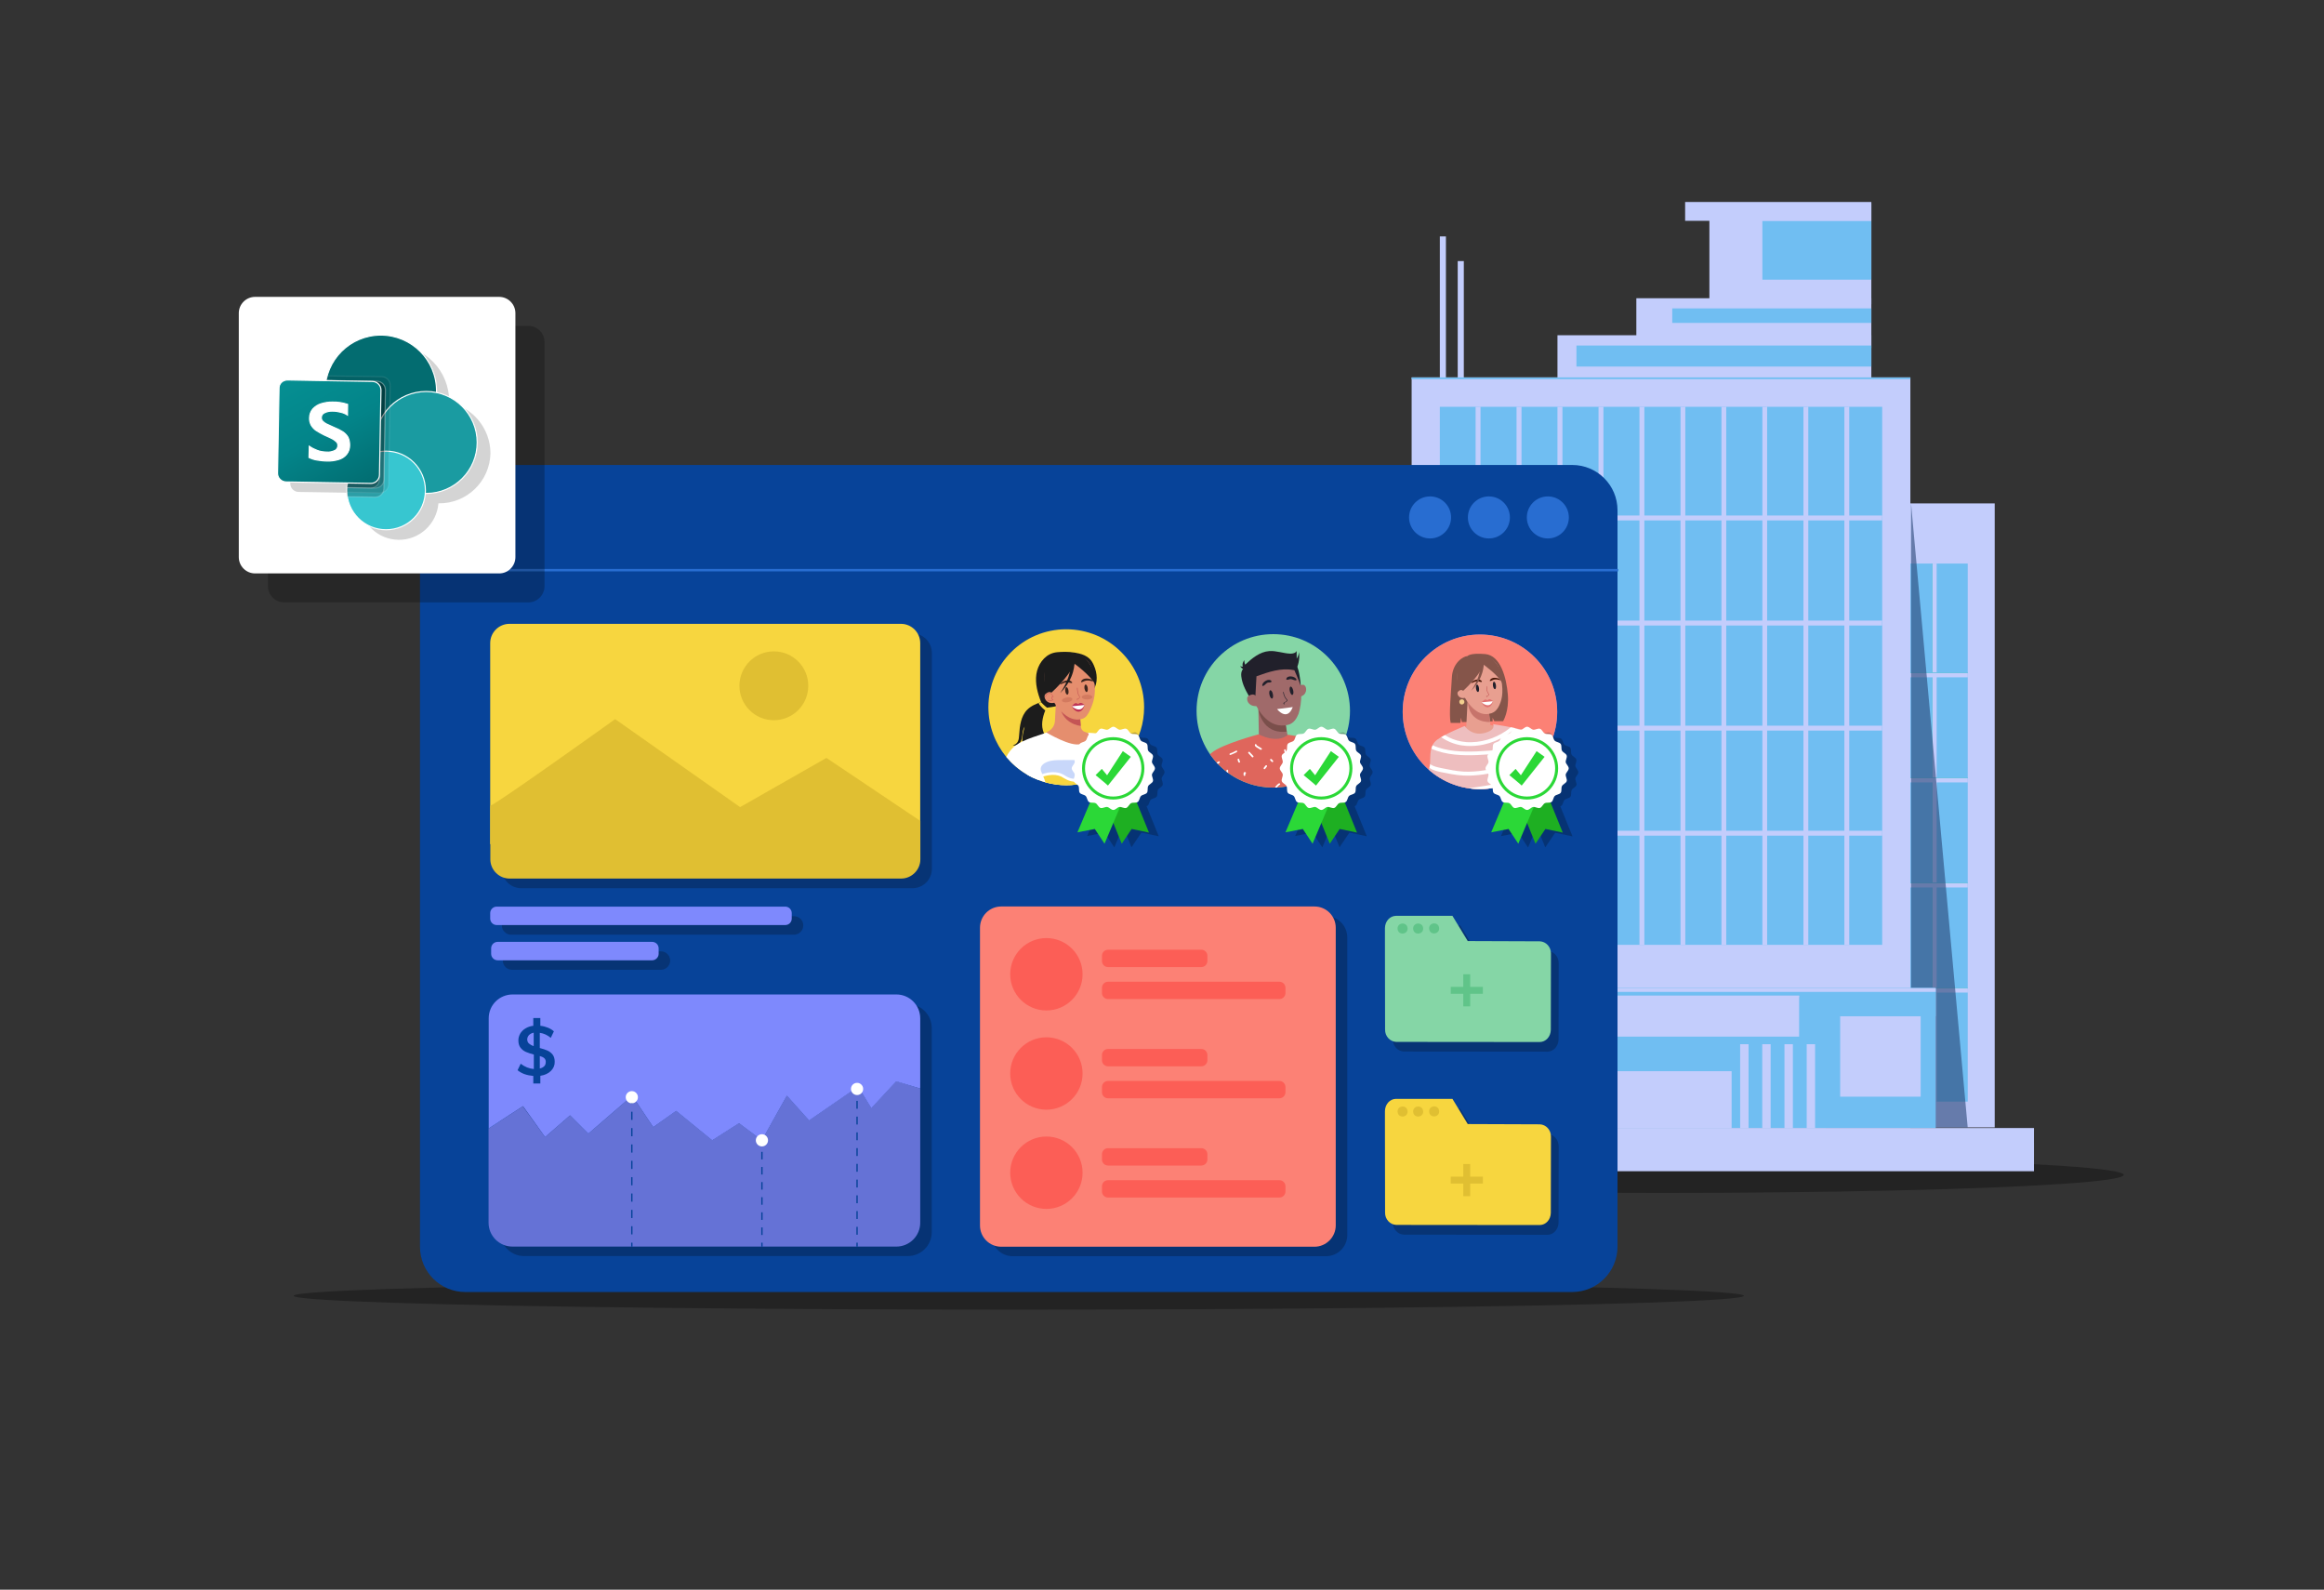 <?xml version="1.0" encoding="utf-8"?>
<!-- Generator: Adobe Illustrator 26.4.1, SVG Export Plug-In . SVG Version: 6.00 Build 0)  -->
<svg version="1.1" id="Layer_1" xmlns="http://www.w3.org/2000/svg" xmlns:xlink="http://www.w3.org/1999/xlink" x="0px" y="0px"
	 viewBox="0 0 1714.8 1172.7" style="enable-background:new 0 0 1714.8 1172.7;" xml:space="preserve">
<rect x="0" y="0" width="1714.8" height="1172.7" fill="#333333" stroke="none"/>
<style type="text/css">
	.st0{opacity:0.32;}
	.st1{fill:#C3CDFC;}
	.st2{fill:#70BEF2;}
	.st3{fill:#42BDD3;}
	.st4{fill:#4685A5;}
	.st5{opacity:0.6;fill:#294575;}
	.st6{fill:#074399;}
	.st7{fill:none;stroke:#286DD1;stroke-width:1.804;stroke-miterlimit:10;}
	.st8{opacity:0.25;}
	.st9{fill:#070707;}
	.st10{fill:#85D6A6;}
	.st11{fill:#60C489;}
	.st12{fill:#F7D63F;}
	.st13{fill:#E0BF32;}
	.st14{fill:#286DD1;}
	.st15{fill:#1C1C1C;}
	.st16{fill:#FFFFFF;}
	.st17{fill:#E58E6E;}
	.st18{fill:#C45555;}
	.st19{fill:#3C251D;}
	.st20{fill:#C25353;}
	.st21{fill:#BF3456;}
	.st22{fill:#CD5959;}
	.st23{fill:#C8D7FA;}
	.st24{fill:#D37A5F;}
	.st25{clip-path:url(#SVGID_00000096745254687948089920000014327963431451219608_);}
	.st26{fill:#FC8175;}
	.st27{fill:#85554A;}
	.st28{fill:#E89F90;}
	.st29{fill:#F2CF8E;}
	.st30{fill:#C7746B;}
	.st31{fill:#21202B;}
	.st32{fill:#E07070;}
	.st33{fill:#491909;}
	.st34{fill:#EEBEBF;}
	.st35{clip-path:url(#SVGID_00000155135461933024477990000016112513334169419191_);}
	.st36{fill:#EBF2F7;}
	.st37{fill:#A06A6A;}
	.st38{fill:#7A4F4B;}
	.st39{fill:#DF665C;}
	.st40{fill:#7E89FD;}
	.st41{opacity:0.25;fill:#070707;}
	.st42{fill:#1EAF22;}
	.st43{fill:#2BD837;}
	.st44{fill:#6572D6;}
	.st45{fill:none;stroke:#074399;stroke-miterlimit:10;}
	.st46{fill:none;stroke:#074399;stroke-miterlimit:10;stroke-dasharray:6.033,6.033;}
	.st47{fill:none;stroke:#074399;stroke-miterlimit:10;stroke-dasharray:5.576,5.576;}
	.st48{fill:none;stroke:#074399;stroke-miterlimit:10;stroke-dasharray:5.808,5.808;}
	.st49{fill:#FC5E56;}
	.st50{opacity:0.17;enable-background:new    ;}
	.st51{fill:#036C70;stroke:#FFFFFF;stroke-width:0.807;stroke-miterlimit:10;}
	.st52{fill:#1A9BA1;stroke:#FFFFFF;stroke-width:0.807;stroke-miterlimit:10;}
	.st53{fill:#37C6D0;stroke:#FFFFFF;stroke-width:0.807;stroke-miterlimit:10;}
	.st54{opacity:0.1;stroke:#FFFFFF;stroke-width:0.807;stroke-miterlimit:10;enable-background:new    ;}
	.st55{opacity:0.2;stroke:#FFFFFF;stroke-width:0.807;stroke-miterlimit:10;enable-background:new    ;}
	
		.st56{fill:url(#SVGID_00000166649350702493209730000000872379686787613836_);stroke:#FFFFFF;stroke-width:0.807;stroke-miterlimit:10;}
	.st57{fill:#FFFFFF;stroke:#FFFFFF;stroke-width:0.807;stroke-miterlimit:10;}
</style>
<g id="Layer_2_00000089535583706132139920000008877217628369802885_">
</g>
<g>
	<ellipse class="st0" cx="1226.9" cy="866.7" rx="340.1" ry="13.3"/>
	<g>
		<g>
			<rect x="1261.3" y="150" class="st1" width="119.5" height="74.4"/>
		</g>
		<rect x="1300.4" y="162.9" class="st2" width="80.4" height="43.4"/>
		<rect x="1207.4" y="220" class="st1" width="173.4" height="36.6"/>
		<rect x="1149.2" y="247.3" class="st1" width="231.6" height="36.6"/>
		<rect x="1062.4" y="174.4" class="st1" width="4.5" height="109.4"/>
		<rect x="1075.6" y="192.6" class="st1" width="4.5" height="109.4"/>
		<g>
			<g>
				<rect x="979.8" y="371.4" class="st1" width="90.3" height="460.3"/>
				<g>
					<rect x="999.7" y="415.8" class="st2" width="262.5" height="396.9"/>
					<g>
						<rect x="1022.6" y="415.8" class="st1" width="3.5" height="396.9"/>
						<rect x="1025.7" y="415.8" class="st3" width="0.4" height="396.9"/>
					</g>
					<g>
						<rect x="1052.8" y="415.8" class="st4" width="3.5" height="396.9"/>
						<rect x="1055.9" y="415.8" class="st3" width="0.4" height="396.9"/>
					</g>
					<g>
						<rect x="1083.1" y="415.8" class="st4" width="3.5" height="396.9"/>
						<rect x="1086.2" y="415.8" class="st3" width="0.4" height="396.9"/>
					</g>
					<g>
						<rect x="1113.3" y="415.8" class="st4" width="3.5" height="396.9"/>
						<rect x="1116.4" y="415.8" class="st3" width="0.4" height="396.9"/>
					</g>
					<g>
						<rect x="1143.6" y="415.8" class="st4" width="3.5" height="396.9"/>
						<rect x="1146.7" y="415.8" class="st3" width="0.4" height="396.9"/>
					</g>
					<g>
						<rect x="1173.8" y="415.8" class="st4" width="3.5" height="396.9"/>
						<rect x="1176.9" y="415.8" class="st3" width="0.4" height="396.9"/>
					</g>
					<g>
						<rect x="1204" y="415.8" class="st4" width="3.5" height="396.9"/>
						<rect x="1207.1" y="415.8" class="st3" width="0.4" height="396.9"/>
					</g>
					<g>
						<rect x="1234.3" y="415.8" class="st4" width="3.5" height="396.9"/>
						<rect x="1237.4" y="415.8" class="st3" width="0.4" height="396.9"/>
					</g>
					<g>
						<g>
							
								<rect x="1129.2" y="366.7" transform="matrix(6.123234e-17 -1 1 6.123234e-17 632.988 1628.875)" class="st1" width="3.5" height="262.5"/>
							
								<rect x="1130.7" y="365.2" transform="matrix(6.123234e-17 -1 1 6.123234e-17 634.534 1627.329)" class="st3" width="0.4" height="262.5"/>
						</g>
						<g>
							
								<rect x="1129.2" y="444.2" transform="matrix(6.123234e-17 -1 1 6.123234e-17 555.472 1706.391)" class="st1" width="3.5" height="262.5"/>
							
								<rect x="1130.7" y="442.7" transform="matrix(6.123234e-17 -1 1 6.123234e-17 557.019 1704.845)" class="st3" width="0.4" height="262.5"/>
						</g>
						<g>
							
								<rect x="1129.2" y="521.7" transform="matrix(6.123234e-17 -1 1 6.123234e-17 477.957 1783.907)" class="st1" width="3.5" height="262.5"/>
							
								<rect x="1130.7" y="520.2" transform="matrix(6.123234e-17 -1 1 6.123234e-17 479.503 1782.361)" class="st3" width="0.4" height="262.5"/>
						</g>
						<g>
							
								<rect x="1129.2" y="599.3" transform="matrix(6.123234e-17 -1 1 6.123234e-17 400.441 1861.423)" class="st1" width="3.5" height="262.5"/>
							
								<rect x="1130.7" y="597.7" transform="matrix(6.123234e-17 -1 1 6.123234e-17 401.987 1859.876)" class="st1" width="0.4" height="262.5"/>
						</g>
					</g>
				</g>
			</g>
			<polygon class="st5" points="1041.6,371.4 999.7,831.7 1041.6,831.7 			"/>
		</g>
		<g>
			<g>
				
					<rect x="1381.6" y="371.4" transform="matrix(-1 -4.499924e-11 4.499924e-11 -1 2853.431 1203.06)" class="st1" width="90.3" height="460.3"/>
				<g>
					
						<rect x="1189.5" y="415.8" transform="matrix(-1 -4.490864e-11 4.490864e-11 -1 2641.419 1228.435)" class="st2" width="262.5" height="396.9"/>
					<g>
						
							<rect x="1425.6" y="415.8" transform="matrix(-1 -4.404445e-11 4.404445e-11 -1 2854.608 1228.435)" class="st1" width="3.5" height="396.9"/>
						
							<rect x="1425.6" y="415.8" transform="matrix(-1 -4.834589e-11 4.834589e-11 -1 2851.515 1228.435)" class="st3" width="0.4" height="396.9"/>
					</g>
					<g>
						
							<rect x="1395.3" y="415.8" transform="matrix(-1 -4.719082e-11 4.719082e-11 -1 2794.129 1228.435)" class="st4" width="3.5" height="396.9"/>
						
							<rect x="1395.3" y="415.8" transform="matrix(-1 -9.669211e-11 9.669211e-11 -1 2791.036 1228.435)" class="st3" width="0.4" height="396.9"/>
					</g>
					<g>
						
							<rect x="1365.1" y="415.8" transform="matrix(-1 -4.194746e-11 4.194746e-11 -1 2733.651 1228.435)" class="st4" width="3.5" height="396.9"/>
						
							<rect x="1365.1" y="415.8" transform="matrix(-1 -5.801505e-11 5.801505e-11 -1 2730.558 1228.435)" class="st3" width="0.4" height="396.9"/>
					</g>
					<g>
						
							<rect x="1334.9" y="415.8" transform="matrix(-1 -5.033675e-11 5.033675e-11 -1 2673.172 1228.435)" class="st4" width="3.5" height="396.9"/>
						
							<rect x="1334.9" y="415.8" transform="matrix(-1 -5.801505e-11 5.801505e-11 -1 2670.079 1228.435)" class="st3" width="0.4" height="396.9"/>
					</g>
					<g>
						
							<rect x="1304.6" y="415.8" transform="matrix(-1 -4.194746e-11 4.194746e-11 -1 2612.693 1228.435)" class="st4" width="3.5" height="396.9"/>
						
							<rect x="1304.6" y="415.8" transform="matrix(-1 -5.801505e-11 5.801505e-11 -1 2609.6 1228.435)" class="st3" width="0.4" height="396.9"/>
					</g>
					<g>
						
							<rect x="1274.4" y="415.8" transform="matrix(-1 -4.089852e-11 4.089852e-11 -1 2552.214 1228.435)" class="st4" width="3.5" height="396.9"/>
						
							<rect x="1274.4" y="415.8" transform="matrix(-1 -5.801505e-11 5.801505e-11 -1 2549.121 1228.435)" class="st3" width="0.4" height="396.9"/>
					</g>
					<g>
						
							<rect x="1244.1" y="415.8" transform="matrix(-1 -5.138524e-11 5.138524e-11 -1 2491.736 1228.435)" class="st4" width="3.5" height="396.9"/>
						
							<rect x="1244.1" y="415.8" transform="matrix(-1 -3.867674e-11 3.867674e-11 -1 2488.643 1228.435)" class="st3" width="0.4" height="396.9"/>
					</g>
					<g>
						
							<rect x="1213.9" y="415.8" transform="matrix(-1 -4.928781e-11 4.928781e-11 -1 2431.257 1228.435)" class="st4" width="3.5" height="396.9"/>
						
							<rect x="1213.9" y="415.8" transform="matrix(-1 -5.801505e-11 5.801505e-11 -1 2428.164 1228.435)" class="st3" width="0.4" height="396.9"/>
					</g>
					<g>
						<g>
							
								<rect x="1319" y="366.7" transform="matrix(4.089890e-11 -1 1 4.089890e-11 822.766 1818.653)" class="st1" width="3.5" height="262.5"/>
							
								<rect x="1320.5" y="365.2" transform="matrix(3.867668e-11 -1 1 3.867668e-11 824.312 1817.106)" class="st3" width="0.4" height="262.5"/>
						</g>
						<g>
							
								<rect x="1319" y="444.2" transform="matrix(4.142293e-11 -1 1 4.142293e-11 745.25 1896.169)" class="st1" width="3.5" height="262.5"/>
							
								<rect x="1320.5" y="442.7" transform="matrix(6.123234e-17 -1 1 6.123234e-17 746.796 1894.622)" class="st3" width="0.4" height="262.5"/>
						</g>
						<g>
							
								<rect x="1319" y="521.7" transform="matrix(4.299589e-11 -1 1 4.299589e-11 667.734 1973.685)" class="st1" width="3.5" height="262.5"/>
							
								<rect x="1320.5" y="520.2" transform="matrix(4.351192e-11 -1 1 4.351192e-11 669.28 1972.138)" class="st3" width="0.4" height="262.5"/>
						</g>
						<g>
							
								<rect x="1319" y="599.3" transform="matrix(4.089890e-11 -1 1 4.089890e-11 590.218 2051.2)" class="st1" width="3.5" height="262.5"/>
							
								<rect x="1320.5" y="597.7" transform="matrix(3.867668e-11 -1 1 3.867668e-11 591.765 2049.654)" class="st3" width="0.4" height="262.5"/>
						</g>
					</g>
				</g>
			</g>
			<polygon class="st5" points="1410.1,371.4 1451.9,831.7 1410.1,831.7 			"/>
		</g>
		<rect x="1041.6" y="278.4" class="st1" width="368" height="553.9"/>
		<rect x="1041.6" y="278.4" class="st2" width="368" height="1.3"/>
		<rect x="1023" y="728.9" class="st2" width="405.3" height="103.4"/>
		<g>
			<rect x="1033.5" y="749.6" class="st1" width="59.4" height="59.4"/>
		</g>
		<g>
			<rect x="1357.8" y="749.6" class="st1" width="59.4" height="59.4"/>
		</g>
		<rect x="1104.2" y="770.3" class="st2" width="242.9" height="62"/>
		<rect x="1176" y="790.2" class="st1" width="101.7" height="42.1"/>
		<rect x="1023" y="728.9" class="st2" width="405.3" height="20.7"/>
		<rect x="1023" y="728.9" class="st1" width="405.3" height="2.8"/>
		<rect x="1062.4" y="300.1" class="st2" width="326.4" height="396.9"/>
		<g>
			<rect x="958.4" y="842.9" class="st1" width="542.4" height="21.1"/>
			<rect x="958.4" y="832.3" class="st1" width="542.4" height="21.1"/>
			<rect x="958.4" y="832.3" class="st1" width="542.4" height="2.8"/>
		</g>
		<g>
			<rect x="1088.8" y="300.1" class="st1" width="3.5" height="396.9"/>
			<rect x="1091.8" y="300.1" class="st1" width="0.4" height="396.9"/>
		</g>
		<g>
			<rect x="1119" y="300.1" class="st1" width="3.5" height="396.9"/>
			<rect x="1122.1" y="300.1" class="st1" width="0.4" height="396.9"/>
		</g>
		<g>
			<rect x="1149.2" y="300.1" class="st1" width="3.5" height="396.9"/>
			<rect x="1152.3" y="300.1" class="st1" width="0.4" height="396.9"/>
		</g>
		<g>
			<rect x="1179.5" y="300.1" class="st1" width="3.5" height="396.9"/>
			<rect x="1182.6" y="300.1" class="st1" width="0.4" height="396.9"/>
		</g>
		<g>
			<rect x="1209.7" y="300.1" class="st1" width="3.5" height="396.9"/>
			<rect x="1212.8" y="300.1" class="st1" width="0.4" height="396.9"/>
		</g>
		<g>
			<rect x="1240" y="300.1" class="st1" width="3.5" height="396.9"/>
			<rect x="1243" y="300.1" class="st1" width="0.4" height="396.9"/>
		</g>
		<g>
			<rect x="1270.2" y="300.1" class="st1" width="3.5" height="396.9"/>
			<rect x="1273.3" y="300.1" class="st1" width="0.4" height="396.9"/>
		</g>
		<g>
			<rect x="1300.4" y="300.1" class="st1" width="3.5" height="396.9"/>
			<rect x="1303.5" y="300.1" class="st1" width="0.4" height="396.9"/>
		</g>
		<g>
			<rect x="1330.7" y="300.1" class="st1" width="3.5" height="396.9"/>
			<rect x="1333.8" y="300.1" class="st1" width="0.4" height="396.9"/>
		</g>
		<g>
			<rect x="1360.9" y="300.1" class="st1" width="3.5" height="396.9"/>
			<rect x="1364" y="300.1" class="st1" width="0.4" height="396.9"/>
		</g>
		<g>
			<g>
				
					<rect x="1223.9" y="219" transform="matrix(6.123234e-17 -1 1 6.123234e-17 843.359 1607.814)" class="st1" width="3.5" height="326.4"/>
				
					<rect x="1225.4" y="217.5" transform="matrix(6.123234e-17 -1 1 6.123234e-17 844.906 1606.267)" class="st1" width="0.4" height="326.4"/>
			</g>
			<g>
				
					<rect x="1223.9" y="296.5" transform="matrix(6.123234e-17 -1 1 6.123234e-17 765.843 1685.33)" class="st1" width="3.5" height="326.4"/>
				
					<rect x="1225.4" y="295" transform="matrix(6.123234e-17 -1 1 6.123234e-17 767.39 1683.783)" class="st1" width="0.4" height="326.4"/>
			</g>
			<g>
				
					<rect x="1223.9" y="374" transform="matrix(6.123234e-17 -1 1 6.123234e-17 688.327 1762.845)" class="st1" width="3.5" height="326.4"/>
				
					<rect x="1225.4" y="372.5" transform="matrix(6.123234e-17 -1 1 6.123234e-17 689.874 1761.299)" class="st1" width="0.4" height="326.4"/>
			</g>
			<g>
				
					<rect x="1223.9" y="451.6" transform="matrix(6.123234e-17 -1 1 6.123234e-17 610.812 1840.361)" class="st1" width="3.5" height="326.4"/>
				
					<rect x="1225.4" y="450" transform="matrix(6.123234e-17 -1 1 6.123234e-17 612.358 1838.815)" class="st1" width="0.4" height="326.4"/>
			</g>
		</g>
		<rect x="1243.4" y="149" class="st1" width="137.4" height="13.9"/>
		<rect x="1233.9" y="227.5" class="st2" width="146.9" height="10.7"/>
		<rect x="1163.2" y="254.9" class="st2" width="217.6" height="15.5"/>
		<g>
			<rect x="1114.6" y="770.3" class="st1" width="6.2" height="62"/>
			<rect x="1130.9" y="770.3" class="st1" width="6.2" height="62"/>
			<rect x="1147.3" y="770.3" class="st1" width="6.2" height="62"/>
			<rect x="1163.7" y="770.3" class="st1" width="6.2" height="62"/>
		</g>
		<g>
			<rect x="1284" y="770.3" class="st1" width="6.2" height="62"/>
			<rect x="1300.3" y="770.3" class="st1" width="6.2" height="62"/>
			<rect x="1316.7" y="770.3" class="st1" width="6.2" height="62"/>
			<rect x="1333.1" y="770.3" class="st1" width="6.2" height="62"/>
		</g>
		<rect x="1123.6" y="734.5" class="st1" width="203.9" height="30.2"/>
		<rect x="1123.6" y="734.5" class="st1" width="203.9" height="1"/>
	</g>
</g>
<g>
	<ellipse class="st0" cx="751.7" cy="955.9" rx="535" ry="10.2"/>
	<path class="st6" d="M1160.1,953.1H343.3c-18.4,0-33.4-14.9-33.4-33.4V376.4c0-18.4,14.9-33.4,33.4-33.4h816.8
		c18.4,0,33.4,14.9,33.4,33.4v543.4C1193.4,938.2,1178.5,953.1,1160.1,953.1z"/>
	<line class="st7" x1="1194" y1="420.6" x2="310.4" y2="420.6"/>
	<g class="st8">
		<path class="st9" d="M1035.9,775.7l106,0.1c4.5-0.1,8-4,8.1-9l0.1-56.2c0.1-4.9-3.6-8.9-8.2-9.1l-53.1-0.2l-11.3-18.6h-41.7
			c-4.5,0.1-8,4-8.1,9v9.7l0.1,65.2C1027.5,771.5,1031.3,775.5,1035.9,775.7z"/>
		<path class="st9" d="M1141.8,836.6l-53.1-0.2l-11.3-18.6h-41.7c-4.5,0.1-8,4-8.1,9v9.7l0.1,65.2c-0.1,4.9,3.6,8.9,8.2,9.1l106,0.1
			c4.5-0.1,8-4,8.1-9l0.1-56.2C1150.1,840.7,1146.4,836.7,1141.8,836.6z"/>
	</g>
	<g>
		<g>
			<g>
				<g>
					<path class="st10" d="M1083,694.2l-11.3-18.6H1030c-4.5,0.1-8,4-8.1,9v9.7l0.1,65.2c-0.1,4.9,3.6,8.9,8.2,9.1l106,0.1
						c4.5-0.1,8-4,8.1-9l0.1-56.2c0.1-4.9-3.6-8.9-8.2-9.1L1083,694.2z"/>
					
						<ellipse transform="matrix(0.994 -0.108 0.108 0.994 -67.885 115.669)" class="st11" cx="1035" cy="685.2" rx="3.7" ry="3.7"/>
					
						<ellipse transform="matrix(0.994 -0.108 0.108 0.994 -67.817 116.917)" class="st11" cx="1046.5" cy="685.2" rx="3.7" ry="3.7"/>
					
						<ellipse transform="matrix(0.994 -0.108 0.108 0.994 -67.741 118.181)" class="st11" cx="1058.3" cy="685.1" rx="3.7" ry="3.7"/>
				</g>
			</g>
		</g>
	</g>
	<g>
		<g>
			<g>
				<g>
					<path class="st12" d="M1083,829.2l-11.3-18.6H1030c-4.5,0.1-8,4-8.1,9v9.7l0.1,65.2c-0.1,4.9,3.6,8.9,8.2,9.1l106,0.1
						c4.5-0.1,8-4,8.1-9l0.1-56.2c0.1-4.9-3.6-8.9-8.2-9.1L1083,829.2z"/>
					
						<ellipse transform="matrix(0.994 -0.108 0.108 0.994 -82.455 116.458)" class="st13" cx="1035" cy="820.2" rx="3.7" ry="3.7"/>
					
						<ellipse transform="matrix(0.994 -0.108 0.108 0.994 -82.388 117.706)" class="st13" cx="1046.5" cy="820.2" rx="3.7" ry="3.7"/>
					
						<ellipse transform="matrix(0.994 -0.108 0.108 0.994 -82.311 118.969)" class="st13" cx="1058.3" cy="820.1" rx="3.7" ry="3.7"/>
				</g>
			</g>
		</g>
	</g>
	<g>
		<circle class="st14" cx="1055.2" cy="381.7" r="15.5"/>
		<circle class="st14" cx="1098.6" cy="381.7" r="15.5"/>
		<circle class="st14" cx="1142.1" cy="381.7" r="15.5"/>
	</g>
	<g>
		<path class="st12" d="M729.3,521.7c0,14,5,26.7,13.2,36.7c4.3,5.1,9.4,9.5,15.2,12.9c2.6,1.6,5.4,2.9,8.3,4
			c1.8,0.7,3.6,1.3,5.4,1.8c4.9,1.3,10,2.1,15.3,2.1c9.6,0,18.6-2.3,26.5-6.5c1.9-1,3.8-2.1,5.6-3.3c0.2-0.1,0.3-0.2,0.5-0.3
			c0.4-0.3,0.8-0.6,1.2-0.9c0.2-0.1,0.4-0.3,0.6-0.4c5.3-3.9,9.9-8.8,13.5-14.3c6.1-9.1,9.6-20,9.6-31.8c0-31.7-25.7-57.5-57.5-57.5
			S729.3,490,729.3,521.7z"/>
		<g>
			<g>
				<path class="st15" d="M772,522.1c10.6-1.1,21-4.3,30.5-9.3c0.8-0.4,1.5-0.8,2.2-1.4c0.9-0.7,1.6-1.6,2.2-2.6
					c3.3-5.2,2.8-12.2,0.3-17.8c-0.8-1.9-1.8-3.7-3.3-5.1c-2.1-2-4.8-3.1-7.6-3.8c-4.3-1.1-8.7-1.3-13.1-1.2
					c-2.1,0.1-4.2,0.2-6.2,0.8c-6.7,2-11.3,8.7-12.3,15.7c-1,6.9,0.9,14,3.5,20.5c-3.7,1.3-7.4,2.8-10.2,5.6c-4.7,4.7-5.6,12-6,18.6
					c-0.1,1.6-0.2,3.3-0.9,4.8c-0.7,1.5-2.2,2.7-3.8,2.7c1.8,1,4.2-0.1,5.4-1.8c1.2-1.7,1.4-3.9,1.7-5.9c0.2-2.1,0.5-4.2,1.7-5.9
					c-1,3.9-2.1,7.8-1.7,11.8c0.2,1.7,0.6,3.3,0.5,5c-0.1,1.7-0.7,3.4-2.1,4.3c6-1.2,11.9-2.4,17.9-3.6c0.4-0.1,0.9-0.2,1.2-0.5
					c0.4-0.3,0.6-0.9,0.8-1.4c1.1-4.4-2-8.6-3.2-13C768,533.1,769.9,527.3,772,522.1z"/>
			</g>
		</g>
		<g>
			<g>
				<path class="st16" d="M742.5,558.4c4.3,5.1,9.4,9.5,15.2,12.9c2.6,1.6,5.4,2.9,8.3,4l2.4-5.8l2.5-6l0-0.7l0.5-9.6l0.4-8.2
					l0.2-4.6c-0.6,0.2-1.2,0.4-1.8,0.7c-5,1.7-10.9,3.5-16.1,6c-0.6,0.3-1.3,0.7-1.9,1c0,0,0,0,0,0c-1,0.6-1.9,1.2-2.8,1.8
					c-0.6,0.4-1.2,0.9-1.7,1.4C745.5,553.4,743.8,555.8,742.5,558.4z"/>
			</g>
		</g>
		<g>
			<g>
				<path class="st16" d="M757.1,565.8l0.6,5.5c2.6,1.6,5.4,2.9,8.3,4c1.8,0.7,3.6,1.3,5.4,1.8c4.9,1.3,10,2.1,15.3,2.1
					c9.6,0,18.6-2.3,26.5-6.5c1.9-1,3.8-2.1,5.6-3.3c0.2-0.1,0.3-0.2,0.5-0.3c0.4-0.3,0.8-0.6,1.2-0.9c0.2-0.1,0.4-0.3,0.6-0.4
					c5.3-3.9,9.9-8.8,13.5-14.3c-4.8-5.1-9.3-9.5-11.5-10.3c-5.1-1.9-17.8-2.5-21.1-2.7c-0.5,0-0.8,0-0.8,0l-29.2-0.1l-1.5,1.5
					l-11.3,11.6l-0.4,2.3L757.1,565.8z"/>
			</g>
		</g>
		<g>
			<g>
				<path class="st17" d="M803.2,540.9l-2.8-1c-1.5-0.5-2.6-1.9-2.8-3.5l-1.8-16.4l-16.6-3.1l-0.8,15c-0.2,3.1-1.9,5.9-4.6,7.4
					l-1.8,1c0,0,18.4,11.1,25.4,8.5C804.6,546.3,803.2,540.9,803.2,540.9z"/>
			</g>
		</g>
		<g>
			<g>
				<path class="st18" d="M797,529l0.5,6.5c0,0-14.6-1-15.9-17.2C780.4,502.9,797,529,797,529z"/>
			</g>
		</g>
		<path class="st17" d="M775,513.6c0.6,0.8,8.3,16.5,19.2,17.2c1.6,0.1,3.2-0.1,4.8-0.7c2.2-0.8,3.8-2.8,5.6-6.9
			c2.5-5.6,4.9-12.8,1.9-25.9c-0.3-1.3-0.5-2.3-0.8-3.3c-1.1-4.2-2.6-6.2-6-8.6c-3.1-2.1-6.5-3.2-9.7-3.5c-3.6-0.3-7.1,0.3-9.6,1.8
			c-3.4,1.9-5.7,4.2-7.2,6.7c-1.9,3.2-2.6,6.2-2.6,9C770.6,505.5,773.8,511.3,775,513.6z"/>
		<g>
			<g>
				<path class="st19" d="M786,509.8c-0.2-1.5,0.1-2.8,0.8-2.9c0.7-0.1,1.4,1.1,1.6,2.6c0.2,1.5-0.1,2.8-0.8,2.9
					S786.2,511.3,786,509.8z"/>
			</g>
		</g>
		<g>
			<g>
				<path class="st19" d="M800.2,507.9c-0.2-1.5,0.1-2.8,0.8-2.9c0.7-0.1,1.4,1.1,1.6,2.6c0.2,1.5-0.1,2.8-0.8,2.9
					C801.2,510.6,800.5,509.4,800.2,507.9z"/>
			</g>
		</g>
		<g>
			<g>
				<path class="st20" d="M795.1,516.6c0,0-0.1,0-0.2-0.1c-0.2-0.2-0.3-0.6-0.2-0.9c0-0.1,0.1-0.1,0.1-0.1c0.4-0.1,0.8-0.2,1.1-0.4
					c0.3-0.2,0.6-0.5,0.6-0.9c0-0.3-0.2-0.6-0.4-0.8l-0.1-0.1c-1.1-1.7-1.2-4-1.3-5.8c0-0.1,0.1-0.2,0.1-0.2c0.2,0,0.3,0.1,0.3,0.2
					c0.1,1.8,0.2,3.9,1.2,5.6l0.1,0.1c0.2,0.3,0.4,0.6,0.4,1c0,0.4-0.3,0.9-0.7,1.2c-0.4,0.2-0.8,0.3-1.1,0.4c0,0.2,0,0.3,0.1,0.5
					C795.3,516.4,795.3,516.5,795.1,516.6C795.2,516.6,795.1,516.6,795.1,516.6z"/>
			</g>
		</g>
		<g>
			<g>
				<g>
					<path class="st21" d="M790.8,520.9c0,0,2.2,4.7,5.5,4.1c3.2-0.5,3.9-5,3.9-5s-1.7-1.5-2.6-1.5c-1-0.1-2.1,0.9-2.1,0.9
						s-0.8-0.7-1.8-0.7S791.4,520.5,790.8,520.9z"/>
				</g>
			</g>
			<g>
				<g>
					<path class="st16" d="M800.2,520.1l-9.4,0.9C790.8,520.9,797.1,527,800.2,520.1z"/>
				</g>
			</g>
		</g>
		<g>
			<g>
				<path class="st19" d="M782.4,504.3c1.9-2,6.8-3.9,8.7-0.9c0.1,0.2,0,0.5-0.2,0.5c-1.2,0-2.3-0.6-3.6-0.5c-1.6,0-3.1,0.7-4.6,1.4
					C782.5,504.9,782.2,504.5,782.4,504.3L782.4,504.3z"/>
			</g>
		</g>
		<g>
			<g>
				<path class="st19" d="M806.4,501.9c-2.2-1.6-7.5-2.4-8.7,0.9c-0.1,0.2,0.1,0.5,0.3,0.5c1.2-0.3,2.2-1,3.4-1.2
					c1.6-0.3,3.2,0.1,4.7,0.5C806.5,502.5,806.7,502.1,806.4,501.9L806.4,501.9z"/>
			</g>
		</g>
		<g>
			<g>
				<path class="st15" d="M774.8,511.9c0,0,13.8-12.2,18-22.3c0,0,11.9,8.5,15.5,15.6c0,0,0.4-20.2-15.8-23.4
					c-16.2-3.1-21.2,9.5-21.7,11.8c-0.6,2.3-1,16.3,2.1,18.6C775.8,514.6,774.8,511.9,774.8,511.9z"/>
			</g>
		</g>
		<g>
			<g>
				<path class="st15" d="M792.8,488.5c0,0,0.7,11.7-10.6,22.8c0,0,7.1-9.4,7.5-18.8C790.2,483.1,792.8,488.5,792.8,488.5z"/>
			</g>
		</g>
		<g>
			<g>
				<g>
					<path class="st17" d="M777.7,513.4c0,0-1.9-5.5-6.4-1.3c-1.8,1.7,0.5,7.8,6.7,6.3C778,518.4,779.8,517,777.7,513.4z"/>
				</g>
			</g>
			<g>
				<g>
					<path class="st22" d="M776.7,516.6c-0.8,0.4-2.5,0.8-3.6,0.1c-0.1-0.1-0.1-0.2-0.1-0.2c0.1-0.1,0.2-0.1,0.2-0.1
						c1.1,0.7,3,0.1,3.4-0.2c0,0-0.1-0.1-0.1-0.1c-0.3-0.3-0.9-0.8-0.7-1.6c0.1-0.3,0.3-0.6,0.5-0.7c0.2-0.1,0.4-0.1,0.5-0.1
						c-0.3-0.7-1.2-2.2-2.3-2.1c-1.1,0.1-1.8,0.4-2.3,1c-0.6,0.7-0.5,1.6-0.5,1.6c0,0.1-0.1,0.2-0.2,0.2c-0.1,0-0.2-0.1-0.2-0.2
						c0,0-0.1-1,0.6-1.8c0.5-0.7,1.4-1,2.6-1.1c1.6-0.1,2.8,2.5,2.8,2.6c0,0.1,0,0.1,0,0.2c0,0.1-0.1,0.1-0.2,0c0,0-0.3-0.1-0.6,0
						c-0.2,0.1-0.3,0.2-0.3,0.5c-0.2,0.6,0.3,1,0.6,1.2c0.1,0.1,0.2,0.2,0.3,0.3c0,0.1,0,0.2-0.1,0.3
						C777,516.5,776.9,516.5,776.7,516.6z"/>
				</g>
			</g>
		</g>
		<g>
			<g>
				<path class="st19" d="M818.9,569.4c0.2-0.1,0.3-0.2,0.5-0.3c-0.4-1.7-0.7-3.3-0.5-4.8c0-0.1-0.1-0.3-0.2-0.3
					c-0.1,0-0.3,0.1-0.3,0.2C818.1,565.9,818.4,567.6,818.9,569.4z"/>
			</g>
		</g>
		<g>
			<g>
				<path class="st19" d="M820.5,568.2c0.2-0.1,0.4-0.3,0.6-0.4c0.2-1.5,0.3-2.6,0.3-2.6c0-0.1-0.1-0.3-0.2-0.3
					c-0.2,0-0.3,0.1-0.3,0.2C820.9,565.3,820.7,566.6,820.5,568.2z"/>
			</g>
		</g>
		<g>
			<g>
				<g>
					<path class="st12" d="M769.8,572.8c0.6,1.4,1.2,2.9,1.6,4.4c4.9,1.3,10,2.1,15.3,2.1c9.6,0,18.6-2.3,26.5-6.5
						c-0.2-0.3-0.3-0.6-0.5-0.9c-2.3,0.5-4.6,1.3-6.8,2.1c-1.4,0.5-2.8,1-4.2,1.4c-5.6,1.7-10.1,1.7-13.8,0.1
						c-1-0.4-1.8-0.9-2.7-1.4c-0.8-0.5-1.5-0.9-2.3-1.3c-2.5-1.1-5.7-1.5-9.1-0.9C772.4,572.1,771.1,572.4,769.8,572.8z"/>
				</g>
			</g>
			<g>
				<g>
					<path class="st23" d="M769,571c1.4-0.4,2.9-0.8,4.4-1.1c3.8-0.6,7.4-0.3,10.2,1c0.9,0.4,1.7,0.9,2.5,1.4c0.8,0.5,1.6,1,2.5,1.3
						c3.3,1.4,7.3,1.3,12.5-0.2c1.4-0.4,2.8-0.9,4.2-1.4c2.1-0.7,4.3-1.5,6.6-2c-0.5-1.2-0.8-2.5-0.7-3.8c0.1-2,0.8-4.7-1.1-5.4
						c-0.4-0.2-0.9-0.2-1.3-0.2c-8.4,0-16.8,0-25.3,0.1c-3.8,0-7.7,0-11.2,1.5c-2.2,0.9-4.3,2.6-4.4,4.9c-0.1,1.2,0.5,2.4,1,3.6
						C768.9,570.8,769,570.9,769,571z"/>
				</g>
			</g>
		</g>
		<g>
			<g>
				<path class="st12" d="M768.1,517.9c1.8,2.1,4.5,4.2,4.5,4.2l-1.3,2.1c0,0-4.3-3.6-4.9-5.5L768.1,517.9z"/>
			</g>
		</g>
		
			<ellipse transform="matrix(0.987 -0.161 0.161 0.987 -72.791 133.32)" class="st24" cx="787.3" cy="516.4" rx="3.9" ry="1.8"/>
		<ellipse class="st24" cx="802.1" cy="514.2" rx="3.9" ry="1.8"/>
	</g>
	<g>
		<defs>
			<circle id="SVGID_1_" cx="1092" cy="525.1" r="57"/>
		</defs>
		<use xlink:href="#SVGID_1_"  style="overflow:visible;fill:#7E89FD;"/>
		<clipPath id="SVGID_00000026149926374637709690000000185649504205200527_">
			<use xlink:href="#SVGID_1_"  style="overflow:visible;"/>
		</clipPath>
		<g style="clip-path:url(#SVGID_00000026149926374637709690000000185649504205200527_);">
			<circle class="st26" cx="1091.2" cy="519.4" r="78.1"/>
		</g>
		<g style="clip-path:url(#SVGID_00000026149926374637709690000000185649504205200527_);">
			<g>
				<path class="st27" d="M1082.8,484c-2.9,0-11,4.8-11.5,15.7c-0.6,11-2.3,27.7-0.9,33.6h7.2l0.4-3.9l0.7,3.3l22.7-0.6l-0.1-2.6
					l1.3,2.5h6.5c0,0,4.5-7.2,3.5-19.5c-1-12.3-5.3-29-16.7-30C1084.4,481.5,1082.8,484,1082.8,484z"/>
			</g>
			<g>
				<path class="st28" d="M1100.6,535l20.7,4.5l-2.6,72l-35.4-1c0,0-13-50.7-22.8-64.7l24.3-11.3L1100.6,535z"/>
			</g>
			<g>
				<path class="st29" d="M1077.3,519.1c-0.7-0.8-0.7-2,0-2.7c0.8-0.7,2-0.7,2.7,0c0.7,0.8,0.7,2,0,2.7
					C1079.3,519.9,1078,519.9,1077.3,519.1z"/>
			</g>
			<g>
				<polygon class="st28" points="1081.9,536.2 1083,514.7 1097.7,517.3 1099.8,535.7 				"/>
			</g>
			<g>
				<path class="st30" d="M1098.7,525.2l0.7,7.4c0,0-15.5,1.3-16.4-15.2C1082.3,503.8,1098.7,525.2,1098.7,525.2z"/>
			</g>
			<g>
				<path class="st28" d="M1079.2,511.7c0.5,0.7,6.8,14.7,16.8,15.1c1.4,0.1,3-0.2,4.6-0.7c1.9-0.7,4.1-2.1,5.9-6.3
					c2.2-4.9,3.1-11.1,0.4-22.7c-0.3-1.1-0.5-2.1-0.7-2.9c-1-3.7-2.3-5.5-5.4-7.5c-2.7-1.8-5.7-2.8-8.6-3c-3.2-0.3-6.3,0.3-8.5,1.6
					c-3,1.7-5,3.7-6.3,6c-1.6,2.8-2.2,5.5-2.2,8C1075.3,504.6,1078.2,509.7,1079.2,511.7z"/>
				<g>
					<path class="st31" d="M1101.6,505.8c-0.2-1.5,0.1-2.8,0.7-2.9c0.6-0.1,1.3,1.1,1.5,2.6c0.2,1.5-0.1,2.8-0.7,2.9
						C1102.4,508.4,1101.8,507.3,1101.6,505.8z"/>
				</g>
				<g>
					<path class="st31" d="M1089.1,507.9c-0.2-1.5,0.1-2.8,0.7-2.9c0.6-0.1,1.3,1.1,1.5,2.6c0.2,1.5-0.1,2.8-0.7,2.9
						C1089.9,510.5,1089.3,509.4,1089.1,507.9z"/>
				</g>
				<g>
					<path class="st20" d="M1097,514.3c0,0-0.1,0-0.1,0c-0.2-0.2-0.3-0.5-0.2-0.8c0-0.1,0.1-0.1,0.1-0.1c0.3-0.1,0.7-0.1,1-0.3
						c0.2-0.1,0.5-0.4,0.5-0.8c0-0.3-0.2-0.5-0.3-0.7l-0.1-0.1c-1-1.5-1.1-3.5-1.1-5.1c0-0.1,0.1-0.2,0.1-0.2c0.2,0,0.2,0.1,0.2,0.2
						c0.1,1.6,0.2,3.5,1.1,4.9l0.1,0.1c0.2,0.3,0.4,0.6,0.4,0.9c0,0.4-0.2,0.8-0.6,1c-0.3,0.2-0.7,0.3-1,0.3c0,0.1,0,0.3,0.1,0.4
						C1097.2,514.1,1097.2,514.2,1097,514.3C1097.1,514.3,1097,514.3,1097,514.3z"/>
				</g>
				<g>
					<g>
						<path class="st32" d="M1093.2,518.1c0,0,2,4.2,4.9,3.6c2.9-0.5,3.5-4.5,3.5-4.5s-1.5-1.3-2.3-1.4c-0.9-0.1-1.8,0.8-1.8,0.8
							s-0.7-0.6-1.6-0.6C1095,516.2,1093.8,517.7,1093.2,518.1z"/>
					</g>
					<g>
						<path class="st16" d="M1101.5,517.3l-8.3,0.8C1093.2,518.1,1098.8,523.4,1101.5,517.3z"/>
					</g>
				</g>
				<g>
					<path class="st33" d="M1085.7,503.4c1.6-1.8,6-3.4,7.7-0.8c0.1,0.2,0,0.5-0.2,0.5c-1.1,0-2-0.5-3.1-0.5c-1.4,0-2.8,0.6-4,1.2
						C1085.8,504,1085.6,503.6,1085.7,503.4L1085.7,503.4z"/>
				</g>
				<g>
					<path class="st33" d="M1107,501.2c-2-1.4-6.6-2.1-7.7,0.8c-0.1,0.2,0.1,0.5,0.3,0.4c1.1-0.2,1.9-0.9,3-1.1
						c1.4-0.3,2.8,0.1,4.2,0.4C1107,501.8,1107.2,501.4,1107,501.2L1107,501.2z"/>
				</g>
				<g>
					<path class="st27" d="M1079,510.2c0,0,12.1-10.8,15.8-19.8c0,0,10.6,7.5,13.8,13.7c0,0,0.3-17.9-14.1-20.6
						c-14.4-2.7-18.7,8.5-19.2,10.5c-0.5,2.1-0.8,14.4,1.9,16.5C1080,512.6,1079,510.2,1079,510.2z"/>
				</g>
				<g>
					<g>
						<path class="st28" d="M1080.6,511c0,0-1.7-4-4.8-0.7c-1.3,1.3,0.7,5.8,5.3,4.4C1081,514.7,1082.3,513.7,1080.6,511z"/>
					</g>
				</g>
			</g>
			<g>
				<path class="st34" d="M1080.7,535.6c0,0,5,7.4,14.3,5.2s6.7-6.6,6.7-6.6s17.6,2.7,21.9,4.4c4.2,1.7,9.2,5.2,12.4,12.3
					c3.2,7.1,5.5,16.8,5.5,16.8l-24.9,17.6l-39,1.7l-27.4-7.6c0,0,4.7-11.3,5-16.8s-0.5-12.6,5.2-16.9S1080.7,535.6,1080.7,535.6z"
					/>
			</g>
			<g>
				<g>
					<path class="st16" d="M1117.8,577.1c9.1-3.2,16.7-7.7,22.8-13.2c-0.2-0.9-0.5-1.8-0.8-2.8c-5.9,5.7-13.5,10.3-22.8,13.5
						c-9.1,3.2-18.7,4.8-27.6,6.1c-6.9,1-14.2,1.9-21.4,0.9c-1.4-0.2-2.7-0.4-4.1-0.7c-2.1-0.4-4.3-0.8-6.5-0.9
						c-1.8-0.1-3.6-0.1-5.4,0l15.3,4.2c0.1,0,0.2,0,0.2,0c2.4,0.3,4.7,0.4,6.9,0.4c5.2,0,10.3-0.6,15.3-1.3
						C1098.7,582,1108.4,580.4,1117.8,577.1z"/>
				</g>
				<g>
					<path class="st16" d="M1078.1,549.8c2.4,0.4,5.1,0.6,7.8,0.5c11.9-0.3,23.4-5.1,32.3-13.1c-1.1-0.2-2.2-0.5-3.4-0.7
						c-8.2,6.7-18.4,10.8-29,11c-2.6,0.1-5-0.1-7.3-0.5c-4.4-0.7-8.6-2.4-12.4-4.7c-0.9,0.5-1.8,1-2.7,1.5
						C1067.9,546.9,1072.8,548.9,1078.1,549.8z"/>
				</g>
				<g>
					<path class="st16" d="M1062.9,569.5c5.5,1.1,11.1,2.3,16.9,2.6c9.9,0.5,19.7-1.5,29.3-3.5c5.4-1.1,11-2.3,16.4-4
						c2.2-0.7,4.7-1.5,6.8-3.2c2.2-1.8,3.6-4.2,5-6.5c0.1-0.1,0.2-0.2,0.3-0.4c-0.4-1-0.8-2-1.2-3c-0.4,0.7-1,1.3-1.4,2
						c-1.3,2.2-2.5,4.3-4.3,5.7c-1.7,1.4-4,2.1-5.9,2.7c-5.3,1.6-10.8,2.8-16.3,3.9c-9.3,1.9-18.9,3.9-28.5,3.4
						c-5.5-0.3-11.1-1.5-16.5-2.6c-2.8-0.6-5.7-1.2-8-2.7c-0.1-0.1-0.1-0.2-0.2-0.2c-0.1,0.9-0.3,1.8-0.5,2.8
						C1057.2,568.2,1060.2,568.9,1062.9,569.5z"/>
				</g>
				<g>
					<path class="st16" d="M1090,557c6.6-0.3,13.3-0.8,19.8-1.6c4.8-0.6,9.8-1.4,14.2-3.8c3.4-1.8,5.8-4.6,7.3-7.6
						c-0.7-0.7-1.4-1.4-2.1-2c-1.2,3.2-3.9,5.8-6.5,7.2c-4,2.2-8.8,2.9-13.3,3.5c-6.5,0.8-13,1.3-19.6,1.6
						c-10.6,0.4-22.5,0.1-32.7-4.5c-0.4,0.8-0.7,1.7-0.9,2.5C1067.1,557.2,1079.8,557.4,1090,557z"/>
				</g>
			</g>
			<g>
				<path class="st27" d="M1094.8,489.4c0,0,0.6,10.4-9.3,20.2c0,0,6.2-8.4,6.6-16.7C1092.5,484.6,1094.8,489.4,1094.8,489.4z"/>
			</g>
		</g>
	</g>
	<g>
		<defs>
			<circle id="SVGID_00000011711168146299863410000009899155625815162034_" cx="939.5" cy="524.4" r="56.6"/>
		</defs>
		<clipPath id="SVGID_00000041256593538093418710000011366395443164209330_">
			<use xlink:href="#SVGID_00000011711168146299863410000009899155625815162034_"  style="overflow:visible;"/>
		</clipPath>
		<g style="clip-path:url(#SVGID_00000041256593538093418710000011366395443164209330_);">
			<circle class="st10" cx="940.3" cy="518.7" r="77.6"/>
		</g>
		<g style="clip-path:url(#SVGID_00000041256593538093418710000011366395443164209330_);">
			<g>
				<g>
					<g>
						<polygon class="st36" points="1042.7,593.1 1044.2,589.9 1030.5,583.7 1029.3,587.4 						"/>
					</g>
				</g>
			</g>
			<g>
				<g>
					<g>
						<polygon class="st37" points="945.7,517.7 951.4,550.2 929,550.2 928.5,521.7 						"/>
					</g>
				</g>
			</g>
			<g>
				<g>
					<g>
						<path class="st38" d="M928.5,523.4c0,0,2.5,18.5,20.9,16.3l-1-7.1L928.5,523.4z"/>
					</g>
				</g>
			</g>
			<g>
				<g>
					<g>
						<path class="st37" d="M958.2,506.7c0,0,2.7-2.6,4.4-1.1c1.9,1.5,2,7.3-3.6,8.4C959.1,514,957.6,511.1,958.2,506.7z"/>
					</g>
				</g>
			</g>
			<path class="st37" d="M949.5,486.2c-3.6-2-7.8-2.7-11.7-2.7c-6.8,0.1-12.8,2.7-16.4,8.6c-2.9,4.8-2.9,10.1-1.8,14.7
				c1.4,6.3,5.4,10.6,5.4,10.6c1.4,2.2,2.8,5,4.3,7.2c7.5,10.9,15.4,11.3,20.7,10.2c4.9-1,7-5.4,8.2-8.3c2.7-8.8,2.6-19.9,0.1-28.6
				C956.8,493,954.2,488.8,949.5,486.2z"/>
			<g>
				<g>
					<g>
						<path class="st31" d="M954.9,494c0,0,3.5,7.8,4.9,12.1c0,0-0.8-12.2-3.2-15.1S954.9,494,954.9,494z"/>
					</g>
				</g>
			</g>
			<g>
				<g>
					<g>
						<path class="st31" d="M936.7,512.5c-0.4-1.7-0.1-3.2,0.6-3.3s1.6,1.1,1.9,2.8c0.4,1.7,0.1,3.2-0.6,3.3
							C937.9,515.4,937,514.1,936.7,512.5z"/>
					</g>
				</g>
			</g>
			<g>
				<g>
					<g>
						<path class="st31" d="M951.7,509.8c-0.4-1.7-0.1-3.2,0.6-3.3c0.7-0.1,1.5,1.1,1.9,2.8c0.4,1.7,0.1,3.2-0.6,3.3
							C952.9,512.8,952.1,511.5,951.7,509.8z"/>
					</g>
				</g>
			</g>
			<g>
				<g class="st8">
					<g>
						<g>
							<path class="st16" d="M951.1,489.2L951.1,489.2C951.1,489.1,951.1,489.1,951.1,489.2z"/>
						</g>
					</g>
				</g>
			</g>
			<g>
				<g>
					<g>
						<path class="st31" d="M947.5,519.6c0,0-0.1,0-0.2,0c-0.3-0.3-0.4-0.6-0.2-1.1c0.1-0.3,0.3-0.3,0.6-0.4c0.1,0,0.1,0,0.2-0.1
							l0.2-0.1c0.3-0.1,0.6-0.3,0.9-0.5c0.3-0.2,0.5-0.6,0.4-0.9c-0.1-0.2-0.2-0.3-0.3-0.5l0,0c-1.3-1.5-2.1-3.4-2.3-5.4
							c0-0.1,0.1-0.2,0.1-0.2c0.2,0,0.3,0.1,0.3,0.1c0.2,1.9,0.9,3.8,2.2,5.2l0,0c0.1,0.2,0.3,0.3,0.4,0.6c0.2,0.5-0.1,1-0.5,1.3
							c-0.3,0.2-0.7,0.4-1,0.5l-0.2,0.1c-0.1,0-0.1,0-0.2,0.1c-0.1,0-0.3,0.1-0.3,0.2c-0.1,0.3-0.1,0.5,0.2,0.7
							C947.7,519.4,947.7,519.5,947.5,519.6C947.6,519.6,947.5,519.6,947.5,519.6z"/>
					</g>
				</g>
			</g>
			<g>
				<g>
					<g>
						<path class="st31" d="M952.1,482.2c-5.3-0.2-10.4-2.3-15.6-1.9c-6.9,0.5-12.7,5.3-17.7,10c-0.5-1-0.7-2.2-0.6-3.3
							c-1.2,1.3-1.7,3.1-1.2,4.8c-0.7,0-1.4-0.1-2-0.4c0.6,0.9,1.4,1.6,2.2,2.2c-1.3,1.3-1.5,3.4-1.3,5.3c0.7,6.3,4,11.9,7.3,17.3
							c1-0.2,2-0.4,3-0.5c0.3-5.6,0.6-11.2,0.9-16.8c8.8-3.2,18.2-6.4,27.3-4.6c0.5,0.1,1.1,0.2,1.6-0.1c0.4-0.2,0.6-0.6,0.7-1
							c1.7-3.8,2.3-8,1.8-12.1c-0.2,1.7-0.8,3.3-1.7,4.8c0-1.9-0.1-3.8-0.1-5.7C956,481.8,953.9,482.2,952.1,482.2z"/>
					</g>
				</g>
			</g>
			<g>
				<g>
					<g>
						<path class="st31" d="M949.4,501.4c0.7,0.3,1.7-0.3,2.4-0.4c1.6-0.2,2.8,0.9,4.3,0.9c0.4,0,0.6-0.3,0.5-0.7
							c-0.9-2.4-6.9-3.4-7.5-0.3C949,501.2,949.2,501.4,949.4,501.4L949.4,501.4z"/>
					</g>
				</g>
			</g>
			<g>
				<g>
					<g>
						<path class="st31" d="M938.1,503c-0.5,0.6-1.7,0.4-2.4,0.5c-1.6,0.4-2.2,1.9-3.6,2.5c-0.4,0.2-0.7-0.1-0.7-0.4
							c-0.2-2.5,5-5.7,6.8-3.1C938.3,502.7,938.2,502.9,938.1,503L938.1,503z"/>
					</g>
				</g>
			</g>
			<g>
				<g>
					<g>
						<path class="st16" d="M953.9,521.6l-11.6,1.5C942.3,523.1,949.6,532.6,953.9,521.6z"/>
					</g>
				</g>
			</g>
			<g>
				<g>
					<g>
						<path class="st37" d="M927.9,515.8c0,0-1.1-5.8-6.7-2.4c-2.2,1.4-0.9,7.9,6.1,7.5C927.3,520.9,929.5,519.8,927.9,515.8z"/>
					</g>
				</g>
			</g>
			<g>
				<g>
					<path class="st39" d="M950.3,542c0,0-6.6,7.1-21.6-0.3c0,0-26.7,7.1-34.5,13.5s-11.6,17.2-11.6,17.2l61.2,24l43.3-8.3l9.1-19.1
						c0,0-8.8-16.9-13.8-20C977.3,546,950.3,542,950.3,542z"/>
				</g>
			</g>
			<g>
				<g>
					<path class="st16" d="M924.3,558.7c0.1,0,0.3-0.1,0.4-0.2c0.3-0.2,0.3-0.6,0-0.9l-2.6-2.8c-0.2-0.3-0.6-0.3-0.9,0
						c-0.3,0.2-0.3,0.6,0,0.9l2.6,2.8C923.9,558.7,924.1,558.7,924.3,558.7z"/>
				</g>
			</g>
			<g>
				<g>
					<path class="st16" d="M971.1,552.1c0.2,0,0.4-0.1,0.5-0.2c0.5-0.6,0.9-1.2,1.3-1.9c0.2-0.3,0.1-0.7-0.2-0.8
						c-0.3-0.2-0.7-0.1-0.9,0.2c-0.3,0.6-0.7,1.2-1.2,1.7c-0.2,0.3-0.2,0.6,0.1,0.9C970.8,552,971,552.1,971.1,552.1z"/>
				</g>
			</g>
			<g>
				<g>
					<path class="st16" d="M948.9,556.1c0.1,0,0.3,0,0.4-0.1c0.3-0.2,0.3-0.6,0.1-0.9c-0.4-0.5-0.7-1.1-0.7-1.8
						c0-0.3-0.3-0.6-0.6-0.6c-0.3,0-0.6,0.3-0.6,0.6c0,0.9,0.4,1.8,1,2.5C948.6,556.1,948.8,556.1,948.9,556.1z"/>
				</g>
			</g>
			<g>
				<g>
					<path class="st16" d="M956.3,562.3c0.1,0,0.3,0,0.4-0.1l2.5-2c0.1-0.1,0.4-0.4,0.5-0.8c0-0.2-0.1-0.5-0.2-0.6
						c-0.2-0.2-0.6-0.2-0.9,0c-0.1,0.1-0.2,0.3-0.2,0.5l-2.4,2c-0.3,0.2-0.3,0.6-0.1,0.9C956,562.3,956.2,562.3,956.3,562.3z"/>
				</g>
			</g>
			<g>
				<g>
					<path class="st16" d="M930.5,553.1c0.2,0,0.4-0.1,0.5-0.3c0.2-0.3,0.1-0.7-0.2-0.8l-3.1-1.9c-0.5-0.3-0.5-0.5-0.5-0.5
						c0-0.3-0.2-0.6-0.6-0.7c-0.3-0.1-0.6,0.2-0.7,0.6c-0.1,0.9,0.8,1.5,1.1,1.7l3.1,1.9C930.3,553.1,930.4,553.1,930.5,553.1z"/>
				</g>
			</g>
			<g>
				<g>
					<path class="st16" d="M907.8,556.9c0.1,0,0.2,0,0.2,0c1.6-0.6,3.1-1.3,4.6-2.1c0.3-0.2,0.4-0.5,0.3-0.8
						c-0.2-0.3-0.5-0.4-0.9-0.2c-1.4,0.8-2.9,1.5-4.4,2c-0.3,0.1-0.5,0.5-0.4,0.8C907.3,556.8,907.6,556.9,907.8,556.9z"/>
				</g>
			</g>
			<g>
				<g>
					<path class="st16" d="M914.4,562.6c0.1,0,0.2,0,0.3-0.1c0.3-0.2,0.4-0.6,0.2-0.9c-0.3-0.4-0.5-0.9-0.5-1.4
						c0-0.3-0.3-0.6-0.7-0.5c-0.3,0-0.6,0.3-0.5,0.7c0.1,0.7,0.3,1.4,0.7,2C914,562.5,914.2,562.6,914.4,562.6z"/>
				</g>
			</g>
			<g>
				<g>
					<path class="st16" d="M933,567.4c0.2,0,0.4-0.1,0.5-0.2l1.3-1.7c0.2-0.3,0.1-0.7-0.1-0.9c-0.3-0.2-0.7-0.1-0.9,0.1l-1.3,1.7
						c-0.2,0.3-0.1,0.7,0.1,0.9C932.8,567.3,932.9,567.4,933,567.4z"/>
				</g>
			</g>
			<g>
				<g>
					<path class="st16" d="M938.9,562.2c0.2,0,0.3-0.1,0.4-0.2c0.2-0.2,0.2-0.6,0-0.9l-1.1-1.1c-0.2-0.2-0.6-0.2-0.9,0
						c-0.2,0.2-0.2,0.6,0,0.9l1.1,1.1C938.5,562.1,938.7,562.2,938.9,562.2z"/>
				</g>
			</g>
			<g>
				<g>
					<path class="st16" d="M961.6,550.5h2.2c0.3,0,0.6-0.3,0.6-0.6s-0.3-0.6-0.6-0.6h-2.2c-0.3,0-0.6,0.3-0.6,0.6
						S961.3,550.5,961.6,550.5z"/>
				</g>
			</g>
			<g>
				<g>
					<path class="st16" d="M973.4,564.6c0.3,0,0.6-0.2,0.6-0.6c0-0.5,0.4-1,0.9-1.2c0.4-0.2,0.7-0.5,0.8-0.8c0.1-0.2,0-0.5-0.1-0.7
						c-0.2-0.3-0.6-0.4-0.9-0.2c-0.2,0.1-0.3,0.3-0.3,0.5c0,0,0,0-0.1,0c-0.9,0.4-1.5,1.3-1.6,2.2
						C972.8,564.3,973,564.6,973.4,564.6C973.4,564.6,973.4,564.6,973.4,564.6z"/>
				</g>
			</g>
			<g>
				<g>
					<path class="st16" d="M983.6,558.6c0.3,0,0.5-0.2,0.6-0.5c0.1-0.3-0.1-0.7-0.5-0.7c-0.8-0.2-1.6-0.6-2.1-1.2
						c-0.2-0.3-0.6-0.3-0.9-0.1c-0.3,0.2-0.3,0.6-0.1,0.9c0.7,0.8,1.7,1.4,2.8,1.6C983.5,558.6,983.5,558.6,983.6,558.6z"/>
				</g>
			</g>
			<g>
				<g>
					<path class="st16" d="M981.5,569.1c0.2,0,0.4-0.1,0.5-0.3l1.2-1.8c0.2-0.3,0.1-0.7-0.2-0.9c-0.3-0.2-0.7-0.1-0.9,0.2l-1.2,1.9
						c-0.2,0.3-0.1,0.7,0.2,0.8C981.3,569,981.4,569.1,981.5,569.1z"/>
				</g>
			</g>
			<g>
				<g>
					<path class="st16" d="M947.8,570.1C947.8,570.1,947.8,570.1,947.8,570.1c0.4,0,0.6-0.3,0.6-0.6c0-0.7,0.1-1.5,0.3-2.2
						c0.1-0.3-0.1-0.7-0.4-0.8c-0.3-0.1-0.7,0.1-0.8,0.4c-0.2,0.8-0.4,1.7-0.3,2.5C947.2,569.9,947.5,570.1,947.8,570.1z"/>
				</g>
			</g>
			<g>
				<g>
					<path class="st16" d="M961.5,574.5c0.2,0,0.3-0.1,0.5-0.2c0.6-0.6,0.8-1.6,0.5-2.4c-0.1-0.3-0.5-0.5-0.8-0.4
						c-0.3,0.1-0.5,0.5-0.4,0.8c0.1,0.4,0.1,0.8-0.2,1.1c-0.2,0.2-0.2,0.6,0,0.9C961.2,574.4,961.3,574.5,961.5,574.5z"/>
				</g>
			</g>
			<g>
				<g>
					<path class="st16" d="M918.3,572.4c0.3,0,0.6-0.3,0.6-0.6l0-1c0.3-0.1,0.5-0.3,0.5-0.6c0-0.3-0.3-0.6-0.7-0.6l-0.5,0
						c-0.3,0-0.6,0.3-0.6,0.6l0,1.5C917.7,572.2,918,572.4,918.3,572.4C918.3,572.4,918.3,572.4,918.3,572.4z"/>
				</g>
			</g>
			<g>
				<g>
					<path class="st16" d="M897.2,565.1c0.2,0,0.5-0.1,0.6-0.4c0.4-0.8,1.1-1.5,1.9-1.9c0.3-0.1,0.5-0.5,0.3-0.8
						c-0.1-0.3-0.5-0.5-0.8-0.3c-1.2,0.5-2.1,1.4-2.6,2.5c-0.1,0.3,0,0.7,0.3,0.8C897,565.1,897.1,565.1,897.2,565.1z"/>
				</g>
			</g>
			<g>
				<g>
					<path class="st16" d="M906.5,573.1c0.1,0,0.2,0,0.3-0.1c0.3-0.2,0.4-0.5,0.2-0.8c-0.7-1.1-0.9-2.4-0.8-3.7
						c0-0.3-0.2-0.6-0.5-0.7c-0.3-0.1-0.7,0.2-0.7,0.5c-0.2,1.5,0.1,3.1,1,4.4C906,573,906.2,573.1,906.5,573.1z"/>
				</g>
			</g>
			<g>
				<g>
					<path class="st16" d="M940.9,582.8c0.3,0,0.5-0.2,0.6-0.4c0.5-1.4,1.5-2.7,2.8-3.5c0.3-0.2,0.4-0.6,0.2-0.8
						c-0.2-0.3-0.6-0.4-0.9-0.2c-1.5,1-2.7,2.4-3.3,4.1c-0.1,0.3,0.1,0.7,0.4,0.8C940.7,582.8,940.8,582.8,940.9,582.8z"/>
				</g>
			</g>
		</g>
	</g>
	<g class="st8">
		<path class="st9" d="M585.9,675.9H377.1c-3.8,0-6.8,3.1-6.8,6.8c0,3.8,3.1,6.8,6.8,6.8h208.8c3.8,0,6.8-3.1,6.8-6.8
			C592.8,678.9,589.7,675.9,585.9,675.9z"/>
		<path class="st9" d="M487.7,701.8H377.8c-3.8,0-6.8,3.1-6.8,6.8c0,3.8,3.1,6.8,6.8,6.8h109.9c3.8,0,6.8-3.1,6.8-6.8
			C494.5,704.9,491.5,701.8,487.7,701.8z"/>
		<path class="st9" d="M673.3,467.3H384.5c-7.8,0-14.2,6.4-14.2,14.2v119.8v28.4V641c0,7.8,6.4,14.2,14.2,14.2h288.9
			c7.8,0,14.2-6.4,14.2-14.2v-5.7v-22.6V481.5C687.5,473.7,681.2,467.3,673.3,467.3z"/>
	</g>
	<path class="st40" d="M579.4,682.4H366.5c-2.7,0-4.8-2.2-4.8-4.8v-4c0-2.7,2.2-4.8,4.8-4.8h212.9c2.7,0,4.8,2.2,4.8,4.8v4
		C584.2,680.3,582.1,682.4,579.4,682.4z"/>
	<path class="st40" d="M481.2,708.4h-114c-2.7,0-4.8-2.2-4.8-4.8v-4c0-2.7,2.2-4.8,4.8-4.8h114c2.7,0,4.8,2.2,4.8,4.8v4
		C486,706.2,483.8,708.4,481.2,708.4z"/>
	<g>
		<path class="st12" d="M679,474.4v153.8l-317.3-5.5V474.4c0-7.8,6.4-14.2,14.2-14.2h288.9C672.6,460.2,679,466.6,679,474.4z"/>
		<path class="st13" d="M609.8,559.1l-63.7,36.3l-92.2-64.9c0,0-89.1,63.8-92.1,63.8v39.6c0,7.8,6.4,14.2,14.2,14.2h288.9
			c7.8,0,14.2-6.4,14.2-14.2v-28.3L609.8,559.1z"/>
	</g>
	<circle class="st13" cx="571" cy="505.9" r="25.4"/>
	<path class="st41" d="M859.3,569.6c0-1.6-1.9-3-2.2-4.5c-0.2-1.6,1.2-3.5,0.7-5c-0.5-1.5-2.8-2.2-3.5-3.6c-0.7-1.4,0-3.7-0.9-4.9
		c-0.9-1.3-3.3-1.3-4.4-2.4s-1.1-3.5-2.4-4.4c-1.3-0.9-3.5-0.2-4.9-0.9c-1.4-0.7-2.1-3-3.6-3.5c-1.5-0.5-3.4,0.9-5,0.7
		c-1.5-0.2-2.9-2.2-4.5-2.2s-3,1.9-4.5,2.2c-1.6,0.2-3.5-1.2-5-0.7c-1.5,0.5-2.2,2.8-3.6,3.5c-1.4,0.7-3.7,0-4.9,0.9
		c-1.3,0.9-1.3,3.3-2.4,4.4c-1.1,1.1-3.5,1.1-4.4,2.4c-0.9,1.3-0.2,3.5-0.9,4.9c-0.7,1.4-3,2.1-3.5,3.6c-0.5,1.5,0.9,3.4,0.7,5
		c-0.2,1.5-2.2,2.9-2.2,4.5c0,1.6,1.9,3,2.2,4.5c0.2,1.6-1.2,3.5-0.7,5c0.5,1.5,2.8,2.2,3.5,3.6c0.7,1.4,0,3.7,0.9,4.9
		c0.9,1.3,3.3,1.3,4.4,2.4c1.1,1.1,1.1,3.5,2.4,4.4c0.3,0.2,0.6,0.3,0.9,0.4l-9.3,21.9l12.8-2.5l7.2,10.9l6.5-15.4l6.2,15.3
		l7.3-10.8l12.8,2.7l-9-22.2c0.3-0.1,0.5-0.2,0.7-0.3c1.3-0.9,1.3-3.3,2.4-4.4s3.5-1.1,4.4-2.4c0.9-1.3,0.2-3.5,0.9-4.9
		c0.7-1.4,3-2.1,3.5-3.6c0.5-1.5-0.9-3.4-0.7-5C857.4,572.6,859.3,571.2,859.3,569.6z"/>
	<path class="st41" d="M1012.8,569.6c0-1.6-1.9-3-2.2-4.5c-0.2-1.6,1.2-3.5,0.7-5c-0.5-1.5-2.8-2.2-3.5-3.6c-0.7-1.4,0-3.7-0.9-4.9
		c-0.9-1.3-3.3-1.3-4.4-2.4c-1.1-1.1-1.1-3.5-2.4-4.4c-1.3-0.9-3.5-0.2-4.9-0.9c-1.4-0.7-2.1-3-3.6-3.5c-1.5-0.5-3.4,0.9-5,0.7
		c-1.5-0.2-2.9-2.2-4.5-2.2s-3,1.9-4.5,2.2c-1.6,0.2-3.5-1.2-5-0.7c-1.5,0.5-2.2,2.8-3.6,3.5c-1.4,0.7-3.7,0-4.9,0.9
		c-1.3,0.9-1.3,3.3-2.4,4.4s-3.5,1.1-4.4,2.4c-0.9,1.3-0.2,3.5-0.9,4.9c-0.7,1.4-3,2.1-3.5,3.6c-0.5,1.5,0.9,3.4,0.7,5
		c-0.2,1.5-2.2,2.9-2.2,4.5c0,1.6,1.9,3,2.2,4.5c0.2,1.6-1.2,3.5-0.7,5c0.5,1.5,2.8,2.2,3.5,3.6c0.7,1.4,0,3.7,0.9,4.9
		c0.9,1.3,3.3,1.3,4.4,2.4c1.1,1.1,1.1,3.5,2.4,4.4c0.3,0.2,0.6,0.3,0.9,0.4l-9.3,21.9l12.8-2.5l7.2,10.9l6.5-15.4l6.2,15.3
		l7.3-10.8l12.8,2.7l-9-22.2c0.3-0.1,0.5-0.2,0.7-0.3c1.3-0.9,1.3-3.3,2.4-4.4s3.5-1.1,4.4-2.4c0.9-1.3,0.2-3.5,0.9-4.9
		c0.7-1.4,3-2.1,3.5-3.6c0.5-1.5-0.9-3.4-0.7-5C1010.9,572.6,1012.8,571.2,1012.8,569.6z"/>
	<path class="st41" d="M1162.4,574.2c0.2-1.5,2.2-2.9,2.2-4.5c0-1.6-1.9-3-2.2-4.5c-0.2-1.6,1.2-3.5,0.7-5c-0.5-1.5-2.8-2.2-3.5-3.6
		c-0.7-1.4,0-3.7-0.9-4.9c-0.9-1.3-3.3-1.3-4.4-2.4c-1.1-1.1-1.1-3.5-2.4-4.4c-1.3-0.9-3.5-0.2-4.9-0.9c-1.4-0.7-2.1-3-3.6-3.5
		c-1.5-0.5-3.4,0.9-5,0.7c-1.5-0.2-2.9-2.2-4.5-2.2c-1.6,0-3,1.9-4.5,2.2c-1.6,0.2-3.5-1.2-5-0.7c-1.5,0.5-2.2,2.8-3.6,3.5
		c-1.4,0.7-3.7,0-4.9,0.9c-1.3,0.9-1.3,3.3-2.4,4.4c-1.1,1.1-3.5,1.1-4.4,2.4c-0.9,1.3-0.2,3.5-0.9,4.9c-0.7,1.4-3,2.1-3.5,3.6
		c-0.5,1.5,0.9,3.4,0.7,5c-0.2,1.5-2.2,2.9-2.2,4.5c0,1.6,1.9,3,2.2,4.5c0.2,1.6-1.2,3.5-0.7,5c0.5,1.5,2.8,2.2,3.5,3.6
		c0.7,1.4,0,3.7,0.9,4.9c0.9,1.3,3.3,1.3,4.4,2.4c1.1,1.1,1.1,3.5,2.4,4.4c0.3,0.2,0.6,0.3,0.9,0.4l-9.3,21.9l12.8-2.5l7.2,10.9
		l6.5-15.4l6.2,15.3l7.3-10.8l12.8,2.7l-9-22.2c0.3-0.1,0.5-0.2,0.7-0.3c1.3-0.9,1.3-3.3,2.4-4.4c1.1-1.1,3.5-1.1,4.4-2.4
		c0.9-1.3,0.2-3.5,0.9-4.9c0.7-1.4,3-2.1,3.5-3.6C1163.6,577.7,1162.2,575.7,1162.4,574.2z"/>
	<g>
		<polygon class="st42" points="836.4,586.1 847.8,614.2 835,611.5 835,611.5 827.7,622.4 816.3,594.3 		"/>
		<polygon class="st43" points="826.8,594.5 815,622.4 807.8,611.5 807.9,611.5 795,614 806.8,586.1 		"/>
		<path class="st16" d="M852.2,566.8c0,1.6-1.9,3-2.2,4.5c-0.2,1.6,1.2,3.5,0.7,5c-0.5,1.5-2.8,2.2-3.5,3.6c-0.7,1.4,0,3.7-0.9,4.9
			c-0.9,1.3-3.3,1.3-4.4,2.4s-1.1,3.5-2.4,4.4c-1.3,0.9-3.5,0.2-4.9,0.9c-1.4,0.7-2.1,3-3.6,3.5c-1.5,0.5-3.4-0.9-5-0.7
			c-1.5,0.2-2.9,2.2-4.5,2.2c-1.6,0-3-1.9-4.5-2.2c-1.6-0.2-3.5,1.2-5,0.7c-1.5-0.5-2.2-2.8-3.6-3.5c-1.4-0.7-3.7,0-4.9-0.9
			c-1.3-0.9-1.3-3.3-2.4-4.4s-3.5-1.1-4.4-2.4c-0.9-1.3-0.2-3.5-0.9-4.9c-0.7-1.4-3-2.1-3.5-3.6c-0.5-1.5,0.9-3.4,0.7-5
			c-0.2-1.5-2.2-2.9-2.2-4.5c0-1.6,1.9-3,2.2-4.5c0.2-1.6-1.2-3.5-0.7-5c0.5-1.5,2.8-2.2,3.5-3.6c0.7-1.4,0-3.7,0.9-4.9
			c0.9-1.3,3.3-1.3,4.4-2.4s1.1-3.5,2.4-4.4c1.3-0.9,3.5-0.2,4.9-0.9c1.4-0.7,2.1-3,3.6-3.5c1.5-0.5,3.4,0.9,5,0.7
			c1.5-0.2,2.9-2.2,4.5-2.2c1.6,0,3,1.9,4.5,2.2c1.6,0.2,3.5-1.2,5-0.7c1.5,0.5,2.2,2.8,3.6,3.5c1.4,0.7,3.7,0,4.9,0.9
			c1.3,0.9,1.3,3.3,2.4,4.4s3.5,1.1,4.4,2.4c0.9,1.3,0.2,3.5,0.9,4.9c0.7,1.4,3,2.1,3.5,3.6c0.5,1.5-0.9,3.4-0.7,5
			C850.3,563.8,852.2,565.2,852.2,566.8z"/>
		<circle class="st43" cx="821.4" cy="566.8" r="23"/>
		<circle class="st16" cx="821.4" cy="566.8" r="20.8"/>
		<polygon class="st43" points="834.4,558.3 819.2,577.4 817.5,579.5 815.5,577.7 808.4,571.8 813,567.2 816.9,571.9 828.5,554.1 		
			"/>
	</g>
	<g>
		<polygon class="st42" points="989.9,586.1 1001.3,614.2 988.5,611.5 988.5,611.5 981.2,622.4 969.8,594.3 		"/>
		<polygon class="st43" points="980.3,594.5 968.5,622.4 961.3,611.5 961.4,611.5 948.5,614 960.3,586.1 		"/>
		<path class="st16" d="M1005.7,566.8c0,1.6-1.9,3-2.2,4.5c-0.2,1.6,1.2,3.5,0.7,5c-0.5,1.5-2.8,2.2-3.5,3.6c-0.7,1.4,0,3.7-0.9,4.9
			c-0.9,1.3-3.3,1.3-4.4,2.4s-1.1,3.5-2.4,4.4c-1.3,0.9-3.5,0.2-4.9,0.9c-1.4,0.7-2.1,3-3.6,3.5c-1.5,0.5-3.4-0.9-5-0.7
			c-1.5,0.2-2.9,2.2-4.5,2.2s-3-1.9-4.5-2.2c-1.6-0.2-3.5,1.2-5,0.7c-1.5-0.5-2.2-2.8-3.6-3.5c-1.4-0.7-3.7,0-4.9-0.9
			c-1.3-0.9-1.3-3.3-2.4-4.4s-3.5-1.1-4.4-2.4c-0.9-1.3-0.2-3.5-0.9-4.9c-0.7-1.4-3-2.1-3.5-3.6c-0.5-1.5,0.9-3.4,0.7-5
			c-0.2-1.5-2.2-2.9-2.2-4.5c0-1.6,1.9-3,2.2-4.5c0.2-1.6-1.2-3.5-0.7-5c0.5-1.5,2.8-2.2,3.5-3.6c0.7-1.4,0-3.7,0.9-4.9
			c0.9-1.3,3.3-1.3,4.4-2.4s1.1-3.5,2.4-4.4c1.3-0.9,3.5-0.2,4.9-0.9c1.4-0.7,2.1-3,3.6-3.5c1.5-0.5,3.4,0.9,5,0.7
			c1.5-0.2,2.9-2.2,4.5-2.2s3,1.9,4.5,2.2c1.6,0.2,3.5-1.2,5-0.7c1.5,0.5,2.2,2.8,3.6,3.5c1.4,0.7,3.7,0,4.9,0.9
			c1.3,0.9,1.3,3.3,2.4,4.4s3.5,1.1,4.4,2.4c0.9,1.3,0.2,3.5,0.9,4.9c0.7,1.4,3,2.1,3.5,3.6c0.5,1.5-0.9,3.4-0.7,5
			C1003.8,563.8,1005.7,565.2,1005.7,566.8z"/>
		<circle class="st43" cx="974.9" cy="566.8" r="23"/>
		<circle class="st16" cx="974.9" cy="566.8" r="20.8"/>
		<polygon class="st43" points="987.9,558.3 972.7,577.4 971,579.5 969,577.7 961.9,571.8 966.5,567.2 970.4,571.9 982,554.1 		"/>
	</g>
	<g>
		<polygon class="st42" points="1141.7,586.1 1153.1,614.2 1140.3,611.5 1140.3,611.5 1133,622.4 1121.6,594.3 		"/>
		<polygon class="st43" points="1132.1,594.5 1120.3,622.4 1113.1,611.5 1113.2,611.5 1100.3,614 1112.1,586.1 		"/>
		<path class="st16" d="M1157.5,566.8c0,1.6-1.9,3-2.2,4.5c-0.2,1.6,1.2,3.5,0.7,5c-0.5,1.5-2.8,2.2-3.5,3.6c-0.7,1.4,0,3.7-0.9,4.9
			c-0.9,1.3-3.3,1.3-4.4,2.4c-1.1,1.1-1.1,3.5-2.4,4.4c-1.3,0.9-3.5,0.2-4.9,0.9c-1.4,0.7-2.1,3-3.6,3.5c-1.5,0.5-3.4-0.9-5-0.7
			c-1.5,0.2-2.9,2.2-4.5,2.2c-1.6,0-3-1.9-4.5-2.2c-1.6-0.2-3.5,1.2-5,0.7c-1.5-0.5-2.2-2.8-3.6-3.5c-1.4-0.7-3.7,0-4.9-0.9
			c-1.3-0.9-1.3-3.3-2.4-4.4c-1.1-1.1-3.5-1.1-4.4-2.4c-0.9-1.3-0.2-3.5-0.9-4.9c-0.7-1.4-3-2.1-3.5-3.6c-0.5-1.5,0.9-3.4,0.7-5
			c-0.2-1.5-2.2-2.9-2.2-4.5c0-1.6,1.9-3,2.2-4.5c0.2-1.6-1.2-3.5-0.7-5c0.5-1.5,2.8-2.2,3.5-3.6c0.7-1.4,0-3.7,0.9-4.9
			c0.9-1.3,3.3-1.3,4.4-2.4c1.1-1.1,1.1-3.5,2.4-4.4c1.3-0.9,3.5-0.2,4.9-0.9c1.4-0.7,2.1-3,3.6-3.5c1.5-0.5,3.4,0.9,5,0.7
			c1.5-0.2,2.9-2.2,4.5-2.2c1.6,0,3,1.9,4.5,2.2c1.6,0.2,3.5-1.2,5-0.7c1.5,0.5,2.2,2.8,3.6,3.5c1.4,0.7,3.7,0,4.9,0.9
			c1.3,0.9,1.3,3.3,2.4,4.4c1.1,1.1,3.5,1.1,4.4,2.4c0.9,1.3,0.2,3.5,0.9,4.9c0.7,1.4,3,2.1,3.5,3.6c0.5,1.5-0.9,3.4-0.7,5
			C1155.6,563.8,1157.5,565.2,1157.5,566.8z"/>
		<circle class="st43" cx="1126.7" cy="566.8" r="23"/>
		<circle class="st16" cx="1126.7" cy="566.8" r="20.8"/>
		<polygon class="st43" points="1139.7,558.3 1124.5,577.4 1122.8,579.5 1120.8,577.7 1113.7,571.8 1118.3,567.2 1122.2,571.9 
			1133.8,554.1 		"/>
	</g>
	<path class="st41" d="M669.9,740.7H386.8c-9.8,0-17.7,7.9-17.7,17.6v81.2v69.5c0,9.7,7.9,17.6,17.7,17.6H474v0h1.4v0h94.6v0h1.4v0
		h68.7v0h1.4v0h28.3c9.8,0,17.7-7.9,17.7-17.6v-99v-51.7C687.5,748.6,679.6,740.7,669.9,740.7z"/>
	<g>
		<path class="st44" d="M679,803v99c0,9.7-7.9,17.6-17.7,17.6H378.2c-9.8,0-17.7-7.9-17.7-17.6v-69.5l25.3-16.4l16.4,22.7l18.4-16
			l13.5,13.5l32.4-28l15.5,23.2l16.9-12.1l26.6,21.7l19.8-12.6l16.9,12.6l18.4-32.9l16.4,18.3l36.2-25.1l9.7,15.9l18.4-19.8L679,803
			z"/>
		<path class="st40" d="M679,751.2V803l-17.7-5.3l-18.4,19.8l-9.7-15.9L597,826.6l-16.4-18.3l-18.4,32.9l-16.9-12.6l-19.8,12.6
			l-26.6-21.7L482,831.5l-15.5-23.2l-32.4,28l-13.5-13.5l-18.4,16L385.9,816l-25.3,16.4v-81.2c0-9.8,7.9-17.6,17.7-17.6h283.1
			C671.1,733.6,679,741.5,679,751.2z"/>
		<g>
			<g>
				<path class="st6" d="M406.5,790c-1.9,1.9-4.5,3.1-7.8,3.6v5.7h-5.2v-5.6c-2.3-0.2-4.4-0.6-6.4-1.3c-2-0.7-3.7-1.7-5.2-2.9
					l2.3-4.8c3,2.3,6.2,3.6,9.7,3.9v-10.7c-2.3-0.6-4.2-1.2-5.8-1.9c-1.6-0.7-2.9-1.7-4-3.1c-1.1-1.4-1.6-3.2-1.6-5.4
					c0-1.9,0.5-3.5,1.4-5.1c0.9-1.5,2.2-2.8,3.9-3.8c1.7-1,3.6-1.7,5.7-1.9v-5.7h5.2v5.7c2,0.2,3.9,0.7,5.6,1.4
					c1.7,0.7,3.2,1.6,4.4,2.7l-2.3,4.8c-2.5-2.1-5.2-3.3-8.1-3.7v11.2c2.3,0.6,4.2,1.2,5.7,1.9c1.5,0.7,2.8,1.7,3.8,3
					c1,1.3,1.5,3.1,1.5,5.2C409.4,785.8,408.4,788.1,406.5,790z M390.3,769.8c0.8,0.7,2,1.4,3.5,1.9v-9.9c-1.5,0.3-2.6,0.9-3.5,1.8
					c-0.8,0.9-1.3,2-1.3,3.3C389.1,768.1,389.5,769.1,390.3,769.8z M401.6,786.5c0.8-0.8,1.1-1.9,1.1-3.3c0-1.1-0.4-1.9-1.1-2.6
					c-0.8-0.7-1.9-1.2-3.3-1.6v9.2C399.7,787.9,400.8,787.3,401.6,786.5z"/>
			</g>
		</g>
		<g>
			<g>
				<line class="st45" x1="466.2" y1="811.1" x2="466.2" y2="814.1"/>
				<line class="st46" x1="466.2" y1="820.1" x2="466.2" y2="913.6"/>
				<line class="st45" x1="466.2" y1="916.7" x2="466.2" y2="919.7"/>
			</g>
		</g>
		<g>
			<g>
				<line class="st45" x1="562.2" y1="841.2" x2="562.2" y2="844.2"/>
				<line class="st47" x1="562.2" y1="849.7" x2="562.2" y2="913.9"/>
				<line class="st45" x1="562.2" y1="916.7" x2="562.2" y2="919.7"/>
			</g>
		</g>
		<g>
			<g>
				<line class="st45" x1="632.4" y1="803.3" x2="632.4" y2="806.3"/>
				<line class="st48" x1="632.4" y1="812.1" x2="632.4" y2="913.7"/>
				<line class="st45" x1="632.4" y1="916.7" x2="632.4" y2="919.7"/>
			</g>
		</g>
		<circle class="st16" cx="466.2" cy="809.4" r="4.5"/>
		<circle class="st16" cx="562.2" cy="841.2" r="4.5"/>
		<circle class="st16" cx="632.4" cy="803.3" r="4.5"/>
	</g>
	<path class="st41" d="M978.4,926.7H747.3c-8.7,0-15.7-7-15.7-15.7V691.5c0-8.7,7-15.7,15.7-15.7h231.1c8.7,0,15.7,7,15.7,15.7
		v219.6C994.1,919.7,987.1,926.7,978.4,926.7z"/>
	<path class="st26" d="M969.9,919.7H738.8c-8.7,0-15.7-7-15.7-15.7V684.4c0-8.7,7-15.7,15.7-15.7h231.1c8.7,0,15.7,7,15.7,15.7V904
		C985.6,912.6,978.5,919.7,969.9,919.7z"/>
	<circle class="st49" cx="772.1" cy="718.7" r="26.7"/>
	<path class="st49" d="M886.4,713.4h-68.8c-2.5,0-4.5-2-4.5-4.5v-3.8c0-2.5,2-4.5,4.5-4.5h68.8c2.5,0,4.5,2,4.5,4.5v3.8
		C890.9,711.4,888.9,713.4,886.4,713.4z"/>
	<path class="st49" d="M944,737H817.6c-2.5,0-4.5-2-4.5-4.5v-3.8c0-2.5,2-4.5,4.5-4.5H944c2.5,0,4.5,2,4.5,4.5v3.8
		C948.5,735,946.5,737,944,737z"/>
	<circle class="st49" cx="772.1" cy="791.9" r="26.7"/>
	<path class="st49" d="M886.4,786.6h-68.8c-2.5,0-4.5-2-4.5-4.5v-3.8c0-2.5,2-4.5,4.5-4.5h68.8c2.5,0,4.5,2,4.5,4.5v3.8
		C890.9,784.6,888.9,786.6,886.4,786.6z"/>
	<path class="st49" d="M944,810.2H817.6c-2.5,0-4.5-2-4.5-4.5v-3.8c0-2.5,2-4.5,4.5-4.5H944c2.5,0,4.5,2,4.5,4.5v3.8
		C948.5,808.2,946.5,810.2,944,810.2z"/>
	<circle class="st49" cx="772.1" cy="865.1" r="26.7"/>
	<path class="st49" d="M886.4,859.8h-68.8c-2.5,0-4.5-2-4.5-4.5v-3.8c0-2.5,2-4.5,4.5-4.5h68.8c2.5,0,4.5,2,4.5,4.5v3.8
		C890.9,857.8,888.9,859.8,886.4,859.8z"/>
	<path class="st49" d="M944,883.4H817.6c-2.5,0-4.5-2-4.5-4.5v-3.8c0-2.5,2-4.5,4.5-4.5H944c2.5,0,4.5,2,4.5,4.5v3.8
		C948.5,881.4,946.5,883.4,944,883.4z"/>
	<g>
		<rect x="1079.7" y="718.7" class="st11" width="5.1" height="23.7"/>
		
			<rect x="1079.7" y="718.7" transform="matrix(-1.836970e-16 1 -1 -1.836970e-16 1812.862 -351.7)" class="st11" width="5.1" height="23.7"/>
	</g>
	<g>
		<rect x="1079.7" y="858.7" class="st13" width="5.1" height="23.7"/>
		
			<rect x="1079.7" y="858.7" transform="matrix(-1.836970e-16 1 -1 -1.836970e-16 1952.863 -211.699)" class="st13" width="5.1" height="23.7"/>
	</g>
</g>
<g>
	<path class="st41" d="M389.8,240.4H209.7c-6.6,0-12,5.4-12,12v180c0,6.6,5.4,12,12,12h180.1c6.6,0,11.9-5.4,12-11.9V252.4
		C401.8,245.7,396.5,240.4,389.8,240.4z"/>
	<g>
		<g>
			<path class="st16" d="M368.4,423H188.2c-6.6,0-12-5.4-12-12v-180c0-6.6,5.4-12,12-12h180.1c6.6,0,12,5.4,12,12V411
				C380.3,417.6,374.9,423,368.4,423z"/>
			<g>
				<path class="st50" d="M331.4,297c0-0.2,0-0.5,0-0.6c0.3-22.6-17.7-41.4-40.3-41.7c-19.3-0.3-35.7,12.8-40.4,30.7
					c-0.1,0.5-0.2,0.8-0.3,1.3c-0.1,0.5-0.2,1-0.3,1.5l-28.5-0.5c-3.4-0.1-6.3,2.7-6.3,6.2l-1.1,62.7c-0.1,3.4,2.7,6.3,6.2,6.3
					l45.5,0.7l0,0c-0.1,0.3-0.1,0.7-0.2,1.1c0,0.1,0,0.2,0,0.2c-0.2,1.2-0.3,2.3-0.3,3.6c0,0.1,0,0.2,0,0.3c0,0.5,0,1.1,0,1.7
					c0,0.7,0.1,1.5,0.2,2.1c1.6,14.2,13.6,25.4,28.4,25.6c15.4,0.3,28.3-11.7,29.5-26.9c0,0,0,0,0.1,0c20.8,0.3,37.9-16.2,38.3-37
					C361.8,316,348.8,300.5,331.4,297z"/>
				<g>
					<circle class="st51" cx="281" cy="288.3" r="41.1"/>
					<circle class="st52" cx="314.5" cy="326.4" r="37.6"/>
					<circle class="st53" cx="284.9" cy="361.8" r="29"/>
					<path class="st54" d="M287.9,284.4l-1.2,72.9c-0.1,2.6-1.6,4.8-4,5.7c-0.7,0.3-1.5,0.5-2.3,0.5l-24.5-0.5c0-0.5,0-1.1,0-1.7
						c0-0.5,0-1.2,0.1-1.7c0.8-10.9,7.7-20.4,17.8-24.6l0.1-6.3c-22.2-3.9-37.2-25.1-33.3-47.5c0-0.2,0.1-0.3,0.1-0.5
						c0.2-1.2,0.5-2.3,0.8-3.4l40.3,0.6C285.2,278,287.9,280.9,287.9,284.4z"/>
					<path class="st55" d="M278.3,281.3l-37.6-0.6c-4.2,22.2,10.5,43.7,32.8,47.9c0.6,0.1,1.3,0.3,2,0.3
						c-10.7,4.9-18.7,19-19.5,30.7c-0.1,0.5-0.1,1.2-0.1,1.7c0,0.5,0,1.1,0,1.7c0,1.2,0.2,2.3,0.3,3.4l20.6,0.3
						c2.6,0,4.8-1.5,5.9-3.8c0.3-0.7,0.5-1.5,0.5-2.3l1.2-72.9C284.4,284.3,281.7,281.4,278.3,281.3z"/>
					<path class="st55" d="M278.3,281.3l-37.6-0.6c-4.2,22.2,10.5,43.7,32.8,47.9c0.5,0.1,0.9,0.2,1.3,0.3
						c-10.3,5.2-18,19.3-18.8,30.8l21,0.3c3.4,0,6.2-2.7,6.3-6.2l1.1-66.1C284.4,284.3,281.7,281.4,278.3,281.3z"/>
					<path class="st55" d="M274.8,281.3l-34.2-0.5c-4,21,8.9,41.5,29.6,47.1c-8,8.9-13,20-14.3,31.8l17.7,0.3c3.4,0,6.3-2.7,6.3-6.2
						l1.1-66.1C281.1,284.2,278.3,281.4,274.8,281.3z"/>
					
						<linearGradient id="SVGID_00000033360165777705717450000010114654834422799264_" gradientUnits="userSpaceOnUse" x1="243.399" y1="-1265.706" x2="292.487" y2="-1180.688" gradientTransform="matrix(1 1.665254e-02 -1.665254e-02 1 -45.332 1537)">
						<stop  offset="0" style="stop-color:#058F92"/>
						<stop  offset="0.5" style="stop-color:#038489"/>
						<stop  offset="1" style="stop-color:#026D71"/>
					</linearGradient>
					
						<path style="fill:url(#SVGID_00000033360165777705717450000010114654834422799264_);stroke:#FFFFFF;stroke-width:0.807;stroke-miterlimit:10;" d="
						M212.2,280.3l62.7,1.1c3.4,0.1,6.2,2.9,6.2,6.3l-1.1,62.7c-0.1,3.4-2.9,6.2-6.3,6.2l-62.7-1.1c-3.4-0.1-6.2-2.9-6.2-6.3
						l1.1-62.7C205.8,282.9,208.7,280.3,212.2,280.3z"/>
					<path class="st57" d="M233.2,317.5c-1.5-1-2.6-2.3-3.6-3.9c-0.8-1.6-1.3-3.4-1.2-5.2c0-2.4,0.8-4.8,2.4-6.7
						c1.7-1.8,3.8-3.2,6.2-3.9c2.7-0.8,5.6-1.3,8.4-1.2c3.8-0.1,7.5,0.5,11.1,1.7l-0.1,7.9c-1.5-1-3.2-1.7-5-2.1
						c-1.9-0.5-3.9-0.8-5.9-0.8c-2.1-0.1-4.2,0.3-6,1.2c-1.5,0.6-2.4,2-2.4,3.6c0,1,0.3,1.9,1,2.6c0.8,0.8,1.7,1.5,2.7,2
						c1.1,0.5,2.8,1.3,5,2.3c0.3,0.1,0.5,0.2,0.7,0.3c2.3,0.9,4.4,2,6.4,3.2c1.5,1,2.8,2.3,3.8,3.9c0.9,1.8,1.3,3.8,1.3,5.8
						c0.1,2.6-0.7,5-2.3,7c-1.5,1.8-3.6,3.2-5.9,3.8c-2.7,0.8-5.5,1.2-8.3,1.1c-2.6,0-5-0.3-7.5-0.7c-2.1-0.3-4.2-1-6-1.9l0.2-8.3
						c1.8,1.3,3.9,2.3,6,3.1s4.4,1.1,6.8,1.2c2.1,0.2,4.2-0.3,6.2-1.2c1.3-0.7,2.1-2.1,2.1-3.6c0-1.1-0.3-2.1-1.1-2.8
						c-0.9-0.9-2-1.7-3.2-2.3c-1.3-0.7-3.4-1.6-6-2.8C237.1,319.9,235.2,318.7,233.2,317.5z"/>
				</g>
			</g>
		</g>
	</g>
</g>
</svg>
